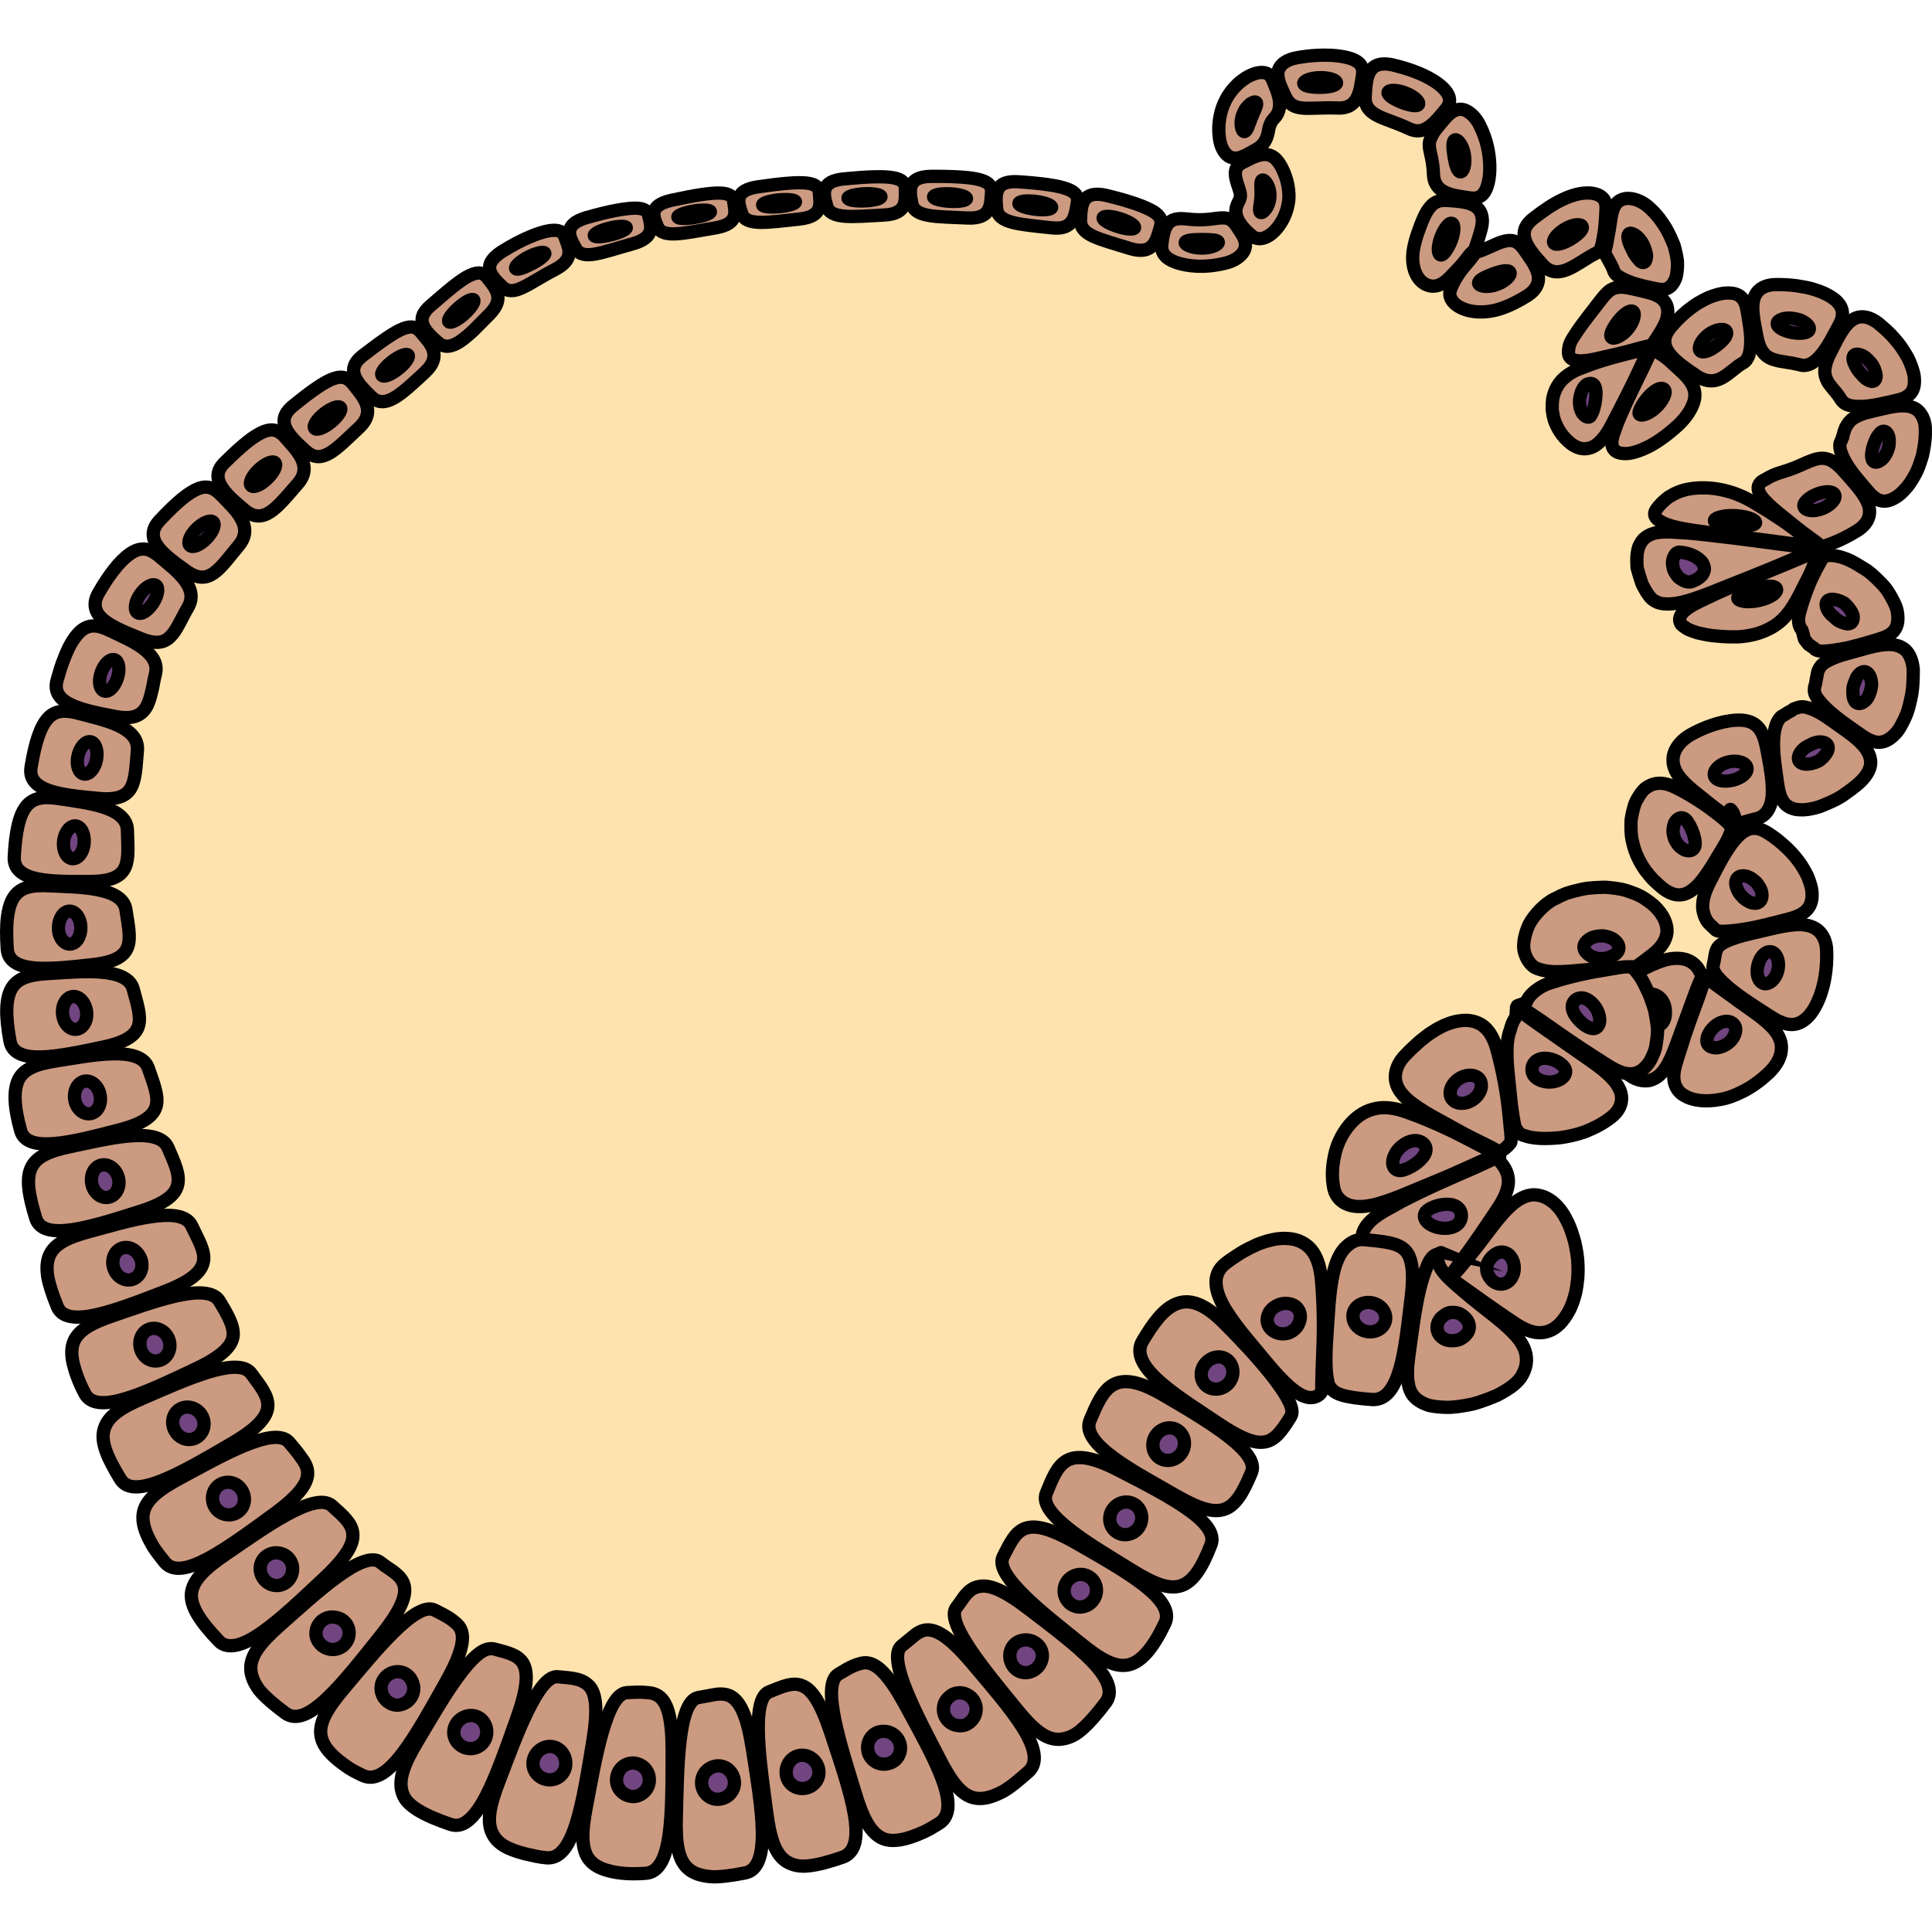 <?xml version="1.0" encoding="utf-8"?>
<!-- Created by: Science Figures, www.sciencefigures.org, Generator: Science Figures Editor -->
<!DOCTYPE svg PUBLIC "-//W3C//DTD SVG 1.1//EN" "http://www.w3.org/Graphics/SVG/1.1/DTD/svg11.dtd">
<svg version="1.1" id="Camada_1" xmlns="http://www.w3.org/2000/svg" xmlns:xlink="http://www.w3.org/1999/xlink" 
	 width="800px" height="800px" viewBox="0 0 145.556 138.245" enable-background="new 0 0 145.556 138.245"
	 xml:space="preserve">
<g>
	<g>
		<path fill="#FFE3AE" d="M49.16,13.022c5.496-1.134,11.282-1.68,16.882-1.896c4.676-0.178,9.57,0.271,14.168,0.93
			c2.984,0.428,5.344,1.531,8.256,2.32c2.172,0.592,4.828,0.348,6.241-1.709c1.658-2.415-0.733-3.57-0.995-5.935
			C93,0.301,106.696,2.111,109.255,6.052c1.255,1.933,0.883,4.607,0.354,6.603c-0.609,2.292-2.196,3.992,0.669,4.841
			c4.369,1.293,9.88-8.578,13.146-2.643c2.502,4.547-3.228,6.824-3.856,10.699c-0.551,3.402,2.258,2.975,4.353,1.459
			c3.025-2.188,3.989-5.844,8.104-6.343c4.816-0.585,10.076,2.42,10.048,7.713c-0.022,4.407-4.755,6-8.384,6.9
			c-1.99,0.494-7.576,0.022-7.041,3.289c0.584,3.567,6.305,2.153,8.627,2.378c7.457,0.719,6.616,10.516,0.388,12.725
			c-2.711,0.963-6.45-0.011-8.21,2.923c-2.174,3.628,1.75,4.246,3.877,6.124c6.094,5.387-2.006,16.227-6.191,10.824
			c-1.428-1.842-1.533-5.592-4.336-5.689c-4.504-0.161-0.805,4.283-0.788,6.117c0.031,3.357-3.652,3.251-6.063,3.363
			c-3.296,0.153-5.808,3.036-7.584,5.929c-3.8,6.184,8.759,2.724,6.618,10.071c-1.773,6.088-9.862,1.656-13.703,1.902
			c-4.057,0.262-7.478,4.382-9.548,7.578c-3.766,5.812-6.379,11.922-11.175,17.307c-9.877,11.086-27.985,13.474-41.189,7.889
			C17.172,119.47,8.871,95.46,5.824,75.489C4.37,65.958,5.101,56.69,8.013,47.516c2.254-7.103,6.607-10.507,11.659-15.424
			c4.92-4.789,10.701-8.379,15.713-12.964C39.583,15.284,43.529,14.184,49.16,13.022z"/>
	</g>
	<g>
		<g>
			<path fill="#CB9A80" stroke="#000000" stroke-miterlimit="10" d="M50.6,11.43c-1.732,0.395-1.424,1.185-1.042,2.03
				c0.386,0.849,1.935,0.462,4.331,0.055c1.832-0.3,1.476-1.277,1.392-1.962C55.187,10.742,54.26,10.642,50.6,11.43z"/>
			<path fill="#714580" stroke="#000000" stroke-miterlimit="10" d="M53.522,12.293c0.02,0.132-0.512,0.327-1.188,0.433
				c-0.675,0.114-1.241,0.1-1.265-0.029c-0.024-0.134,0.506-0.336,1.185-0.453C52.935,12.135,53.502,12.156,53.522,12.293z"/>
		</g>
		<g>
			<path fill="#CB9A80" stroke="#000000" stroke-miterlimit="10" d="M57.07,10.425c-1.75,0.271-1.499,1.121-1.176,2.036
				c0.326,0.919,1.907,0.648,4.33,0.388c1.853-0.189,1.549-1.236,1.504-1.958C61.678,10.033,60.763,9.889,57.07,10.425z"/>
			<path fill="#714580" stroke="#000000" stroke-miterlimit="10" d="M59.93,11.547c0.012,0.141-0.531,0.305-1.213,0.367
				c-0.681,0.067-1.246,0.009-1.261-0.128c-0.016-0.141,0.527-0.312,1.211-0.382C59.353,11.339,59.918,11.403,59.93,11.547z"/>
		</g>
		<g>
			<path fill="#CB9A80" stroke="#000000" stroke-miterlimit="10" d="M63.572,9.823c-1.757,0.177-1.555,1.079-1.282,2.059
				c0.137,0.491,0.606,0.69,1.345,0.752c0.734,0.061,1.757-0.023,2.957-0.088c1.83-0.08,1.611-1.185,1.616-1.949
				C68.241,9.692,67.267,9.463,63.572,9.823z"/>
			<path fill="#714580" stroke="#000000" stroke-miterlimit="10" d="M66.371,11.163c0.004,0.148-0.545,0.288-1.23,0.317
				c-0.684,0.03-1.246-0.062-1.254-0.208c-0.008-0.147,0.542-0.295,1.23-0.33C65.803,10.91,66.366,11.011,66.371,11.163z"/>
		</g>
		<g>
			<path fill="#CB9A80" stroke="#000000" stroke-miterlimit="10" d="M70.148,9.63c-1.789,0.032-1.648,1-1.451,2.044
				c0.201,1.055,1.781,0.983,4.199,1.095c1.845,0.094,1.727-1.087,1.803-1.883C74.796,9.95,73.915,9.617,70.148,9.63z"/>
			<path fill="#714580" stroke="#000000" stroke-miterlimit="10" d="M72.816,11.305c-0.011,0.157-0.573,0.243-1.255,0.206
				c-0.682-0.036-1.231-0.183-1.227-0.336c0.005-0.155,0.567-0.261,1.256-0.228C72.279,10.981,72.827,11.148,72.816,11.305z"/>
		</g>
		<g>
			<path fill="#CB9A80" stroke="#000000" stroke-miterlimit="10" d="M76.709,10.038c-1.772-0.107-1.725,0.908-1.622,2.019
				c0.104,1.113,1.699,1.185,4.119,1.45c0.939,0.105,1.327-0.156,1.582-0.532c0.244-0.38,0.29-0.897,0.37-1.305
				c0.1-0.49-0.071-0.836-0.775-1.094C79.722,10.332,78.575,10.163,76.709,10.038z"/>
			<path fill="#714580" stroke="#000000" stroke-miterlimit="10" d="M79.232,11.972c-0.022,0.165-0.59,0.218-1.27,0.133
				c-0.679-0.088-1.216-0.279-1.197-0.44c0.017-0.159,0.587-0.23,1.271-0.146C78.719,11.601,79.253,11.811,79.232,11.972z"/>
		</g>
		<g>
			<path fill="#CB9A80" stroke="#000000" stroke-miterlimit="10" d="M83.339,11.065c-0.902-0.209-1.396-0.016-1.642,0.352
				c-0.247,0.37-0.269,0.926-0.292,1.508c-0.024,1.158,1.38,1.404,3.744,2.147c1.836,0.552,2.004-0.769,2.262-1.591
				c0.157-0.5,0.045-0.857-0.54-1.212C86.281,11.921,85.229,11.524,83.339,11.065z"/>
			<path fill="#714580" stroke="#000000" stroke-miterlimit="10" d="M85.478,13.503c-0.055,0.164-0.627,0.117-1.275-0.095
				s-1.139-0.494-1.094-0.657c0.046-0.162,0.625-0.142,1.282,0.07C85.048,13.032,85.532,13.34,85.478,13.503z"/>
		</g>
		<g>
			<path fill="#CB9A80" stroke="#000000" stroke-miterlimit="10" d="M89.393,12.842c-0.33-0.04-0.612-0.038-0.876,0.027
				c-0.247,0.07-0.429,0.203-0.564,0.389c-0.271,0.37-0.357,0.941-0.425,1.546c-0.034,0.302,0.042,0.556,0.22,0.77
				c0.164,0.212,0.461,0.403,0.898,0.557c0.852,0.285,2.137,0.426,3.703,0.032c0.599-0.152,0.995-0.426,1.219-0.691
				c0.228-0.263,0.284-0.548,0.26-0.791c-0.058-0.495-0.434-0.932-0.668-1.315c-0.3-0.462-0.604-0.625-1.077-0.605
				C91.604,12.752,90.861,13.015,89.393,12.842z"/>
			<path fill="#714580" stroke="#000000" stroke-miterlimit="10" d="M91.787,14.587c0.043,0.169-0.513,0.454-1.245,0.446
				c-0.729,0-1.281-0.254-1.249-0.421c0.033-0.179,0.59-0.218,1.246-0.223C91.197,14.395,91.745,14.407,91.787,14.587z"/>
		</g>
		<g>
			<path fill="#CB9A80" stroke="#000000" stroke-miterlimit="10" d="M93.294,11.579c-0.232,0.454-0.245,0.811-0.054,1.253
				c0.188,0.434,0.584,0.875,1.076,1.277c0.466,0.406,1.194,0.254,1.88-0.547c0.322-0.399,0.697-0.971,0.859-1.863
				c0.176-0.901-0.095-1.965-0.458-2.669c-0.27-0.543-0.535-0.793-0.774-0.919c-0.251-0.136-0.486-0.143-0.74-0.112
				c-0.502,0.067-1.004,0.365-1.43,0.572c-0.258,0.124-0.436,0.275-0.522,0.493c-0.087,0.222-0.078,0.507,0.007,0.839
				c0.086,0.33,0.233,0.707,0.29,0.948c0.014,0.111,0.032,0.173,0.029,0.247C93.434,11.184,93.448,11.324,93.294,11.579z"/>
			<path fill="#714580" stroke="#000000" stroke-miterlimit="10" d="M95.097,9.916c0.089-0.038,0.221,0.062,0.354,0.278
				c0.131,0.213,0.246,0.567,0.223,0.973c-0.022,0.404-0.17,0.748-0.329,0.942c-0.147,0.207-0.295,0.288-0.378,0.242
				c-0.077-0.043-0.078-0.203-0.057-0.424c0.036-0.216,0.078-0.496,0.094-0.794C95.039,10.542,94.917,9.992,95.097,9.916z"/>
		</g>
		<g>
			<path fill="#CB9A80" stroke="#000000" stroke-miterlimit="10" d="M91.853,6.587c0.043,0.628,0.269,1.083,0.49,1.33
				c0.225,0.26,0.483,0.338,0.731,0.342c0.503-0.003,1.031-0.359,1.607-0.68c0.291-0.162,0.46-0.355,0.589-0.547
				c0.123-0.197,0.188-0.375,0.245-0.584c0.057-0.218,0.07-0.445,0.14-0.613c0.061-0.177,0.117-0.342,0.318-0.554
				c0.325-0.31,0.481-0.773,0.424-1.292c-0.043-0.514-0.301-1.071-0.479-1.529c-0.104-0.278-0.247-0.479-0.478-0.589
				c-0.115-0.049-0.253-0.071-0.42-0.066c-0.166,0.008-0.359,0.029-0.586,0.125c-0.226,0.088-0.484,0.201-0.769,0.415
				c-0.286,0.189-0.594,0.486-0.896,0.861c-0.296,0.39-0.577,0.888-0.747,1.478C91.857,5.268,91.774,5.943,91.853,6.587z"/>
			<path fill="#714580" stroke="#000000" stroke-miterlimit="10" d="M94.64,4.059c0.067,0.069,0.04,0.231-0.049,0.418
				c-0.035,0.101-0.075,0.216-0.135,0.332c-0.066,0.112-0.093,0.256-0.162,0.386c-0.067,0.132-0.09,0.274-0.149,0.394
				c-0.062,0.119-0.079,0.24-0.127,0.337c-0.092,0.197-0.175,0.332-0.267,0.332c-0.1,0-0.192-0.139-0.224-0.382
				c-0.013-0.121-0.044-0.269-0.011-0.427c0.031-0.158,0.045-0.342,0.127-0.512c0.083-0.169,0.146-0.341,0.258-0.462
				c0.106-0.125,0.204-0.233,0.301-0.309C94.414,4.029,94.572,3.989,94.64,4.059z"/>
		</g>
		<g>
			<path fill="#CB9A80" stroke="#000000" stroke-miterlimit="10" d="M97.722,0.691c-1.022,0.189-1.428,0.688-1.449,1.2
				c-0.026,0.518,0.278,1.104,0.563,1.731c0.296,0.623,0.71,0.817,1.328,0.869c0.613,0.047,1.474-0.048,2.566-0.009
				c0.829,0.041,1.253-0.278,1.507-0.767c0.252-0.48,0.311-1.117,0.4-1.622c0.111-0.611-0.055-1.019-0.778-1.304
				c-0.363-0.134-0.865-0.235-1.54-0.277C99.642,0.482,98.792,0.499,97.722,0.691z"/>
			<path fill="#714580" stroke="#000000" stroke-miterlimit="10" d="M100.694,2.593c-0.016,0.203-0.568,0.324-1.231,0.331
				c-0.663,0.006-1.214-0.089-1.24-0.289c-0.027-0.196,0.523-0.431,1.229-0.441C100.156,2.182,100.71,2.39,100.694,2.593z"/>
		</g>
		<g>
			<path fill="#CB9A80" stroke="#000000" stroke-miterlimit="10" d="M104.923,1.235c-0.955-0.213-1.467,0.052-1.729,0.514
				c-0.264,0.471-0.298,1.152-0.342,1.863c-0.041,0.72,0.302,1.115,0.894,1.429c0.583,0.318,1.464,0.544,2.359,0.979
				c0.343,0.161,0.612,0.208,0.862,0.173c0.248-0.034,0.495-0.156,0.716-0.313c0.455-0.318,0.859-0.845,1.204-1.251
				c0.427-0.478,0.478-0.978-0.127-1.614C108.159,2.399,106.928,1.71,104.923,1.235z"/>
			<path fill="#714580" stroke="#000000" stroke-miterlimit="10" d="M106.873,4.209c-0.1,0.185-0.65,0.089-1.268-0.153
				c-0.615-0.244-1.088-0.558-1.03-0.757c0.057-0.2,0.651-0.205,1.309,0.05C106.542,3.604,106.974,4.022,106.873,4.209z"/>
		</g>
		<g>
			<path fill="#CB9A80" stroke="#000000" stroke-miterlimit="10" d="M111.476,5.774c-0.278-0.557-0.639-0.893-0.986-1.075
				c-0.337-0.184-0.635-0.132-0.892-0.03c-0.515,0.23-0.917,0.826-1.395,1.393c-0.245,0.286-0.342,0.544-0.438,0.762
				c-0.088,0.203-0.099,0.4-0.072,0.628c0.048,0.432,0.271,1.017,0.302,1.988c0.015,0.729,0.362,1.148,0.897,1.396
				c0.526,0.25,1.211,0.315,1.758,0.406c0.655,0.112,1.104-0.047,1.386-0.825c0.131-0.392,0.229-0.936,0.202-1.698
				C112.197,7.964,112.071,6.959,111.476,5.774z"/>
			<path fill="#714580" stroke="#000000" stroke-miterlimit="10" d="M110.032,9.294c-0.225-0.003-0.385-0.537-0.486-1.162
				c-0.094-0.626-0.138-1.156,0.063-1.247c0.191-0.09,0.601,0.394,0.716,1.117C110.444,8.722,110.246,9.3,110.032,9.294z"/>
		</g>
		<g>
			<path fill="#CB9A80" stroke="#000000" stroke-miterlimit="10" d="M111.59,13.606c0.141-0.549,0.098-0.875-0.005-1.174
				c-0.106-0.285-0.307-0.485-0.559-0.621c-0.508-0.272-1.244-0.312-2.013-0.367c-0.387-0.026-0.682,0.043-0.926,0.192
				c-0.24,0.134-0.432,0.408-0.586,0.643c-0.148,0.246-0.297,0.575-0.479,1.045c-0.158,0.449-0.708,1.751-0.571,2.818
				c0.09,0.852,0.495,1.37,0.894,1.593c0.409,0.223,0.774,0.205,1.091,0.076c0.308-0.122,0.559-0.339,0.791-0.568
				c0.24-0.252,0.48-0.504,0.694-0.729c0.523-0.554,0.739-0.943,0.941-1.125c0.095-0.093,0.171-0.127,0.196-0.142
				c0.007-0.004,0.014-0.011,0.014-0.011l0.04-0.105c0.021-0.06,0.041-0.121,0.062-0.185
				C111.295,14.603,111.451,14.147,111.59,13.606z"/>
			<path fill="#714580" stroke="#000000" stroke-miterlimit="10" d="M108.582,15.556c-0.11,0.016-0.207-0.12-0.217-0.374
				c-0.019-0.243,0.063-0.642,0.197-0.984c0.133-0.344,0.28-0.598,0.427-0.784c0.144-0.182,0.282-0.279,0.39-0.245
				c0.219,0.063,0.199,0.68-0.043,1.303c-0.116,0.305-0.241,0.523-0.373,0.725C108.831,15.39,108.7,15.542,108.582,15.556z"/>
		</g>
		<g>
			<path fill="#CB9A80" stroke="#000000" stroke-miterlimit="10" d="M111.146,15.36c-0.039,0.009-0.064,0.139-0.178,0.28
				c-0.106,0.149-0.279,0.35-0.48,0.587c-0.2,0.235-0.428,0.511-0.637,0.829c-0.216,0.323-0.383,0.649-0.539,1.022
				c-0.152,0.359-0.104,0.7,0.174,1.025c0.275,0.317,0.795,0.604,1.511,0.706c0.661,0.092,1.389,0.015,2.065-0.209
				c0.677-0.221,1.321-0.557,1.938-0.936c0.475-0.292,0.718-0.602,0.83-0.907c0.113-0.307,0.094-0.613-0.001-0.913
				c-0.187-0.6-0.653-1.176-0.984-1.669c-0.4-0.598-0.824-0.818-1.458-0.669c-0.312,0.065-0.683,0.234-1.094,0.421
				c-0.196,0.085-0.394,0.171-0.628,0.272C111.473,15.264,111.251,15.337,111.146,15.36z"/>
			<path fill="#714580" stroke="#000000" stroke-miterlimit="10" d="M113.758,16.854c0.114,0.199-0.289,0.664-0.99,0.925
				c-0.708,0.265-1.37,0.132-1.373-0.11c-0.004-0.226,0.481-0.458,1.079-0.686C113.077,16.757,113.639,16.644,113.758,16.854z"/>
		</g>
		<g>
			<path fill="#CB9A80" stroke="#000000" stroke-miterlimit="10" d="M115.51,12.812c-0.714,0.564-0.786,1.11-0.581,1.687
				c0.211,0.575,0.726,1.171,1.281,1.785c0.554,0.616,1.167,0.647,1.846,0.375c0.668-0.259,1.449-0.872,2.162-1.225
				c0.257-0.118,0.359-0.28,0.422-0.488c0.068-0.219,0.114-0.49,0.168-0.799c0.12-0.623,0.161-1.385,0.187-1.999
				c0.025-0.37-0.028-0.669-0.259-0.901c-0.115-0.116-0.278-0.215-0.469-0.272c-0.192-0.06-0.452-0.104-0.711-0.091
				c-0.56,0.004-1.197,0.188-1.887,0.518C116.983,11.732,116.271,12.216,115.51,12.812z"/>
			<path fill="#714580" stroke="#000000" stroke-miterlimit="10" d="M119.2,13.41c0.091,0.225-0.301,0.609-0.864,0.951
				c-0.566,0.339-1.129,0.498-1.267,0.297c-0.135-0.197,0.21-0.684,0.813-1.051C118.487,13.236,119.108,13.18,119.2,13.41z"/>
		</g>
		<g>
			<path fill="#CB9A80" stroke="#000000" stroke-miterlimit="10" d="M124.317,12.043c-0.523-0.504-1.153-0.741-1.61-0.75
				c-0.463-0.014-0.788,0.185-0.977,0.438c-0.383,0.545-0.367,1.367-0.543,2.209c-0.08,0.427-0.121,0.728-0.178,0.956
				c-0.056,0.228-0.111,0.352-0.088,0.493c0.019,0.13,0.126,0.302,0.284,0.576c0.129,0.256,0.311,0.554,0.381,0.798
				c0.063,0.104,0.06,0.167,0.14,0.236c0.064,0.066,0.177,0.13,0.258,0.194c0.188,0.126,0.463,0.255,0.772,0.375
				c0.62,0.25,1.38,0.397,2.008,0.527c0.377,0.086,0.688,0.088,0.951-0.073c0.132-0.08,0.252-0.201,0.358-0.369
				c0.104-0.168,0.215-0.383,0.249-0.654c0.043-0.269,0.073-0.6,0.056-0.971c-0.049-0.352-0.128-0.764-0.257-1.208
				c-0.166-0.395-0.353-0.854-0.624-1.31C125.22,13.071,124.892,12.575,124.317,12.043z"/>
			<path fill="#714580" stroke="#000000" stroke-miterlimit="10" d="M123.832,16.119c-0.122,0.03-0.268-0.071-0.395-0.243
				c-0.143-0.169-0.323-0.399-0.444-0.685c-0.284-0.554-0.458-1.054-0.274-1.229c0.175-0.172,0.736,0.152,1.078,0.805
				c0.149,0.336,0.256,0.653,0.252,0.902C124.031,15.925,123.955,16.089,123.832,16.119z"/>
		</g>
		<g>
			<path fill="#CB9A80" stroke="#000000" stroke-miterlimit="10" d="M125.331,20.95c0.272-0.484,0.357-0.955,0.305-1.324
				c-0.042-0.354-0.24-0.64-0.511-0.836c-0.543-0.39-1.385-0.501-2.237-0.71c-0.427-0.099-0.746-0.119-1.032-0.079
				c-0.275,0.04-0.465,0.133-0.69,0.318c-0.099,0.087-0.197,0.196-0.322,0.333c-0.125,0.143-0.188,0.242-0.437,0.548
				c-0.295,0.41-1.16,1.44-1.746,2.363c-0.254,0.366-0.418,0.679-0.45,0.931c-0.056,0.254-0.058,0.456-0.014,0.61
				c0.104,0.304,0.423,0.409,0.779,0.429c0.365,0.017,0.808-0.06,1.261-0.154c0.532-0.122,1.063-0.243,1.536-0.351
				c1.186-0.273,1.951-0.531,2.317-0.597c0.186-0.04,0.275-0.043,0.312-0.048c0.009-0.001,0.019-0.006,0.019-0.006
				c0.059-0.082,0.12-0.166,0.188-0.258c0.035-0.052,0.072-0.105,0.11-0.162c0.064-0.099,0.13-0.202,0.198-0.309
				C125.05,21.433,125.189,21.228,125.331,20.95z"/>
			<path fill="#714580" stroke="#000000" stroke-miterlimit="10" d="M121.5,21.814c-0.142-0.028-0.185-0.172-0.106-0.404
				c0.064-0.22,0.289-0.576,0.5-0.853c0.236-0.297,0.467-0.519,0.651-0.643c0.194-0.13,0.37-0.178,0.479-0.108
				c0.221,0.118,0.061,0.765-0.335,1.26c-0.204,0.271-0.399,0.421-0.618,0.563C121.857,21.759,121.643,21.842,121.5,21.814z"/>
		</g>
		<g>
			<path fill="#CB9A80" stroke="#000000" stroke-miterlimit="10" d="M124.255,22.535c-0.087,0.035-0.786,0.258-1.767,0.491
				c-0.496,0.126-1.077,0.278-1.726,0.479c-0.161,0.051-0.325,0.104-0.492,0.157c-0.134,0.046-0.271,0.094-0.408,0.142
				c-0.277,0.104-0.561,0.211-0.847,0.319c-0.572,0.226-1.023,0.517-1.379,0.899c-0.337,0.378-0.547,0.833-0.654,1.353
				c-0.033,0.256-0.045,0.529-0.043,0.815c0.036,0.275,0.084,0.569,0.179,0.857c0.209,0.558,0.545,1.175,1.22,1.71
				c0.51,0.401,1.017,0.463,1.411,0.346c0.399-0.096,0.73-0.397,1.003-0.708c0.274-0.322,0.496-0.71,0.696-1.083
				c0.361-0.703,0.721-1.404,1.041-2.03c0.863-1.686,1.268-2.674,1.561-3.227c0.14-0.274,0.242-0.434,0.282-0.494
				C124.374,22.496,124.336,22.526,124.255,22.535z"/>
			<path fill="#714580" stroke="#000000" stroke-miterlimit="10" d="M119.813,27.708c-0.08,0.097-0.273,0.088-0.438-0.059
				c-0.073-0.077-0.182-0.172-0.228-0.308c-0.055-0.132-0.123-0.285-0.13-0.463c-0.057-0.351,0.026-0.713,0.12-1
				c0.114-0.287,0.28-0.498,0.416-0.579c0.052-0.029,0.155-0.061,0.252-0.069c0.092-0.003,0.156,0.02,0.224,0.069
				c0.141,0.101,0.192,0.288,0.211,0.58c-0.007,0.147,0.003,0.304-0.021,0.473c-0.033,0.171-0.033,0.337-0.08,0.513
				c-0.049,0.179-0.078,0.339-0.146,0.5c-0.033,0.08-0.071,0.158-0.115,0.232C119.838,27.666,119.841,27.676,119.813,27.708z"/>
		</g>
		<g>
			<path fill="#CB9A80" stroke="#000000" stroke-miterlimit="10" d="M124.425,22.646c-0.027,0.098-0.418,1.012-1.113,2.398
				c-0.338,0.691-0.725,1.493-1.104,2.35c-0.09,0.208-0.181,0.418-0.274,0.633l-0.131,0.34c-0.081,0.231-0.164,0.469-0.248,0.708
				c-0.323,0.948,0.015,1.452,0.915,1.443c0.446,0,1.033-0.18,1.716-0.518c0.679-0.339,1.465-0.908,2.285-1.658
				c0.627-0.606,0.993-1.222,1.143-1.725c0.152-0.502,0.064-0.904-0.101-1.25c-0.349-0.684-1.057-1.196-1.562-1.688
				c-0.61-0.592-1.112-0.778-1.294-0.979C124.447,22.526,124.528,22.415,124.425,22.646z"/>
			<path fill="#714580" stroke="#000000" stroke-miterlimit="10" d="M125.434,25.781c0.099,0.286-0.295,0.994-0.921,1.471
				c-0.627,0.45-1.099,0.465-1.022,0.138c0.03-0.146,0.201-0.509,0.386-0.752c0.191-0.266,0.4-0.521,0.627-0.703
				C124.931,25.564,125.328,25.484,125.434,25.781z"/>
		</g>
		<g>
			<path fill="#CB9A80" stroke="#000000" stroke-miterlimit="10" d="M125.897,20.974c-0.678,0.807-0.55,1.425-0.13,2
				c0.428,0.575,1.192,1.103,1.997,1.651c0.804,0.552,1.439,0.481,1.989,0.181c0.278-0.157,0.53-0.356,0.779-0.555
				c0.251-0.207,0.493-0.401,0.784-0.563c0.425-0.24,0.564-0.815,0.586-1.563c0.019-0.746-0.154-1.628-0.271-2.343
				c-0.129-0.84-0.47-1.391-1.481-1.361c-0.252,0-0.541,0.041-0.866,0.146c-0.332,0.089-0.689,0.238-1.071,0.452
				c-0.389,0.202-0.781,0.485-1.176,0.813C126.642,20.163,126.258,20.55,125.897,20.974z"/>
			<path fill="#714580" stroke="#000000" stroke-miterlimit="10" d="M130.065,21.325c0.119,0.271-0.235,0.687-0.733,1.055
				c-0.496,0.378-1.028,0.598-1.235,0.396c-0.201-0.193,0.033-0.775,0.614-1.225C129.303,21.108,129.955,21.067,130.065,21.325z"/>
		</g>
		<g>
			<path fill="#CB9A80" stroke="#000000" stroke-miterlimit="10" d="M133.79,17.784c-1.125,0.022-1.603,0.6-1.707,1.319
				c-0.108,0.731,0.108,1.67,0.293,2.658c0.197,0.995,0.574,1.398,1.103,1.624c0.266,0.092,0.576,0.177,0.933,0.22
				c0.176,0.038,0.366,0.061,0.566,0.09c0.193,0.042,0.403,0.086,0.62,0.133c0.313,0.109,0.61,0.025,0.87-0.104
				c0.264-0.14,0.521-0.385,0.766-0.685c0.491-0.597,0.902-1.427,1.259-2.082c0.219-0.394,0.338-0.737,0.315-1.063
				c-0.023-0.321-0.184-0.646-0.53-0.943c-0.349-0.285-0.872-0.586-1.615-0.8c-0.367-0.129-0.796-0.192-1.272-0.273
				C134.912,17.812,134.377,17.779,133.79,17.784z"/>
			<path fill="#714580" stroke="#000000" stroke-miterlimit="10" d="M136.308,21.175c-0.101,0.297-0.661,0.326-1.293,0.225
				c-0.625-0.134-1.137-0.38-1.121-0.688c0.01-0.277,0.611-0.506,1.319-0.361C135.929,20.465,136.402,20.911,136.308,21.175z"/>
		</g>
		<g>
			<path fill="#CB9A80" stroke="#000000" stroke-miterlimit="10" d="M141.503,20.692c-0.959-0.716-1.697-0.552-2.238-0.015
				c-0.546,0.534-0.952,1.439-1.423,2.36c-0.453,0.921-0.435,1.5-0.196,1.957c0.094,0.249,0.302,0.437,0.473,0.681
				c0.199,0.226,0.41,0.479,0.594,0.786c0.154,0.227,0.359,0.357,0.645,0.432c0.288,0.072,0.665,0.083,1.047,0.064
				c0.78-0.038,1.707-0.276,2.456-0.447c0.907-0.193,1.422-0.581,1.371-1.584c0-0.253-0.065-0.53-0.174-0.844
				c-0.108-0.313-0.236-0.674-0.468-1.033c-0.217-0.369-0.477-0.773-0.835-1.161C142.42,21.474,141.985,21.1,141.503,20.692z"/>
			<path fill="#714580" stroke="#000000" stroke-miterlimit="10" d="M141.173,25.049c-0.138,0.072-0.306,0.008-0.512-0.113
				c-0.209-0.12-0.379-0.344-0.587-0.58c-0.202-0.239-0.318-0.512-0.411-0.72c-0.08-0.216-0.084-0.41,0.019-0.521
				s0.297-0.114,0.535-0.021c0.249,0.082,0.493,0.31,0.729,0.588c0.24,0.276,0.339,0.613,0.388,0.854
				C141.381,24.783,141.306,24.98,141.173,25.049z"/>
		</g>
		<g>
			<path fill="#CB9A80" stroke="#000000" stroke-miterlimit="10" d="M145.054,28.742c0.009-0.667-0.211-1.062-0.45-1.358
				c-0.244-0.285-0.608-0.419-1-0.456c-0.79-0.07-1.766,0.225-2.799,0.463c-0.518,0.124-0.868,0.278-1.151,0.457
				c-0.281,0.171-0.423,0.392-0.537,0.583c-0.063,0.089-0.105,0.181-0.127,0.281c-0.037,0.092-0.079,0.175-0.089,0.278
				c-0.021,0.098-0.069,0.183-0.079,0.297c-0.059,0.097-0.068,0.215-0.144,0.333c-0.09,0.183-0.087,0.418-0.005,0.707
				c0.098,0.293,0.23,0.617,0.447,0.966c0.414,0.698,1.071,1.43,1.584,2.033c0.602,0.716,1.196,1.052,2.093,0.502
				c0.228-0.124,0.459-0.328,0.703-0.597c0.253-0.255,0.493-0.603,0.728-1.029c0.255-0.409,0.427-0.944,0.603-1.52
				C144.967,30.093,145.071,29.437,145.054,28.742z"/>
			<path fill="#714580" stroke="#000000" stroke-miterlimit="10" d="M141.185,31.125c-0.132-0.085-0.188-0.279-0.181-0.504
				c0.022-0.221,0.059-0.496,0.161-0.774c0.104-0.278,0.193-0.536,0.35-0.717c0.123-0.188,0.268-0.31,0.425-0.296
				c0.153,0.012,0.289,0.164,0.364,0.416c0.042,0.244,0.064,0.601-0.063,0.955c-0.126,0.356-0.31,0.648-0.529,0.801
				C141.505,31.165,141.318,31.21,141.185,31.125z"/>
		</g>
		<g>
			<path fill="#CB9A80" stroke="#000000" stroke-miterlimit="10" d="M139.928,36.318c0.952-0.598,1.091-1.392,0.769-2.125
				c-0.318-0.74-1.048-1.5-1.766-2.331c-0.729-0.819-1.262-1.052-1.827-0.983c-0.298,0.031-0.601,0.148-0.972,0.304
				c-0.18,0.079-0.378,0.165-0.597,0.261c-0.103,0.05-0.223,0.093-0.337,0.143c-0.249,0.096-0.533,0.198-0.819,0.286
				c-0.45,0.128-0.813,0.271-1.09,0.423c-0.258,0.168-0.537,0.256-0.659,0.414c-0.281,0.291-0.193,0.642,0.073,1.025
				c0.271,0.381,0.729,0.787,1.208,1.186c0.438,0.356,0.876,0.711,1.267,1.028c0.919,0.744,1.574,1.158,1.844,1.396
				c0.07,0.059,0.12,0.106,0.154,0.141l0.041,0.042c0.004,0.004,0.017,0.014,0.023,0.016c0.022-0.002,0.143-0.04,0.213-0.061
				C138.118,37.264,138.931,36.936,139.928,36.318z"/>
			<path fill="#714580" stroke="#000000" stroke-miterlimit="10" d="M135.921,34.541c-0.072-0.146,0.034-0.337,0.216-0.511
				c0.176-0.166,0.429-0.339,0.738-0.456c0.606-0.242,1.193-0.248,1.341,0.03c0.153,0.287-0.244,0.784-0.904,1.052
				C136.64,34.927,136.052,34.836,135.921,34.541z"/>
		</g>
		<g>
			<path fill="#CB9A80" stroke="#000000" stroke-miterlimit="10" d="M137.039,37.554c-0.078-0.038-0.667-0.422-1.432-1.027
				c-0.393-0.301-0.856-0.649-1.399-1.017c-0.308-0.201-0.627-0.409-0.954-0.622c-0.375-0.228-0.759-0.46-1.146-0.696
				c-0.799-0.471-1.577-0.78-2.438-0.955c-0.803-0.165-1.649-0.179-2.322-0.068c-0.707,0.108-1.187,0.352-1.63,0.621
				c-0.374,0.284-0.704,0.597-0.945,0.957c-0.191,0.28-0.132,0.518,0.119,0.737c0.241,0.21,0.622,0.365,1.087,0.501
				c0.464,0.13,1.009,0.225,1.572,0.31c1.153,0.162,2.303,0.322,3.329,0.465c2.823,0.37,4.493,0.589,5.427,0.711
				C137.195,37.604,137.153,37.646,137.039,37.554z"/>
			<path fill="#714580" stroke="#000000" stroke-miterlimit="10" d="M129.478,35.768c-0.488-0.115-0.403-0.357,0.236-0.505
				c0.647-0.149,1.675-0.069,2.216,0.168c0.276,0.116,0.354,0.218,0.336,0.309c-0.024,0.089-0.167,0.153-0.456,0.188
				c-0.29,0.031-0.686,0.029-1.124-0.001c-0.193-0.02-0.418-0.042-0.666-0.067C129.792,35.829,129.579,35.792,129.478,35.768z"/>
		</g>
		<g>
			<path fill="#CB9A80" stroke="#000000" stroke-miterlimit="10" d="M136.773,37.659c-0.2-0.015-1.819-0.196-4.126-0.514
				c-1.162-0.154-2.521-0.329-4.027-0.496c-0.364-0.039-0.735-0.078-1.111-0.118c-0.163-0.013-0.329-0.026-0.497-0.039
				c-0.336-0.021-0.68-0.041-1.027-0.062c-0.503-0.026-0.936-0.003-1.303,0.071c-0.354,0.09-0.632,0.243-0.854,0.454
				c-0.21,0.237-0.383,0.523-0.445,0.902c-0.091,0.365-0.065,0.803-0.045,1.262c0.09,0.346,0.199,0.705,0.321,1.066
				c0.05,0.192,0.157,0.347,0.247,0.521c0.09,0.18,0.194,0.338,0.307,0.486c0.15,0.226,0.332,0.369,0.536,0.47
				c0.2,0.111,0.428,0.169,0.681,0.18c0.499,0.032,1.063-0.052,1.654-0.222c0.591-0.167,1.201-0.392,1.789-0.622
				c1.007-0.401,2.011-0.801,2.906-1.158c2.138-0.85,3.412-1.417,4.22-1.743c0.793-0.337,1.129-0.398,0.948-0.408
				C136.934,37.683,136.849,37.677,136.773,37.659z"/>
			<path fill="#714580" stroke="#000000" stroke-miterlimit="10" d="M127.418,40.174c-0.185,0.053-0.451,0.002-0.705-0.159
				c-0.123-0.082-0.279-0.162-0.365-0.306c-0.096-0.136-0.194-0.285-0.261-0.454c-0.039-0.146-0.065-0.287-0.079-0.417
				c-0.035-0.254,0.07-0.489,0.151-0.647c0.084-0.161,0.224-0.252,0.362-0.255c0.033,0,0.065,0.004,0.096,0.013
				c0.091,0.013,0.179,0.025,0.265,0.037c0.188,0.033,0.367,0.083,0.527,0.145c0.331,0.122,0.547,0.294,0.746,0.482
				c0.095,0.097,0.161,0.203,0.193,0.319c0.059,0.133,0.082,0.26,0.049,0.392c-0.042,0.138-0.074,0.237-0.173,0.354
				c-0.093,0.111-0.226,0.219-0.396,0.316c-0.083,0.047-0.171,0.085-0.271,0.125C127.469,40.154,127.476,40.159,127.418,40.174z"/>
		</g>
		<g>
			<path fill="#CB9A80" stroke="#000000" stroke-miterlimit="10" d="M136.98,37.816c-0.121,0.063-1.354,0.604-3.306,1.396
				c-0.949,0.397-2.054,0.86-3.251,1.362c-0.282,0.123-0.57,0.249-0.862,0.377c-0.164,0.076-0.331,0.153-0.499,0.23
				c-0.335,0.16-0.677,0.322-1.022,0.488c-1.37,0.656-1.706,1.189-1.383,1.707c0.11,0.118,0.265,0.231,0.454,0.343
				c0.2,0.108,0.48,0.202,0.769,0.299c0.334,0.082,0.707,0.16,1.147,0.218c0.481,0.042,0.954,0.096,1.577,0.09
				c0.439,0.012,0.906-0.043,1.324-0.13c0.408-0.081,0.803-0.216,1.146-0.372c0.7-0.321,1.128-0.681,1.503-1.115
				c0.368-0.432,0.654-0.919,0.918-1.41c0.238-0.468,0.477-0.935,0.688-1.352c0.256-0.497,0.419-0.9,0.529-1.22
				c0.094-0.326,0.192-0.546,0.273-0.702C137.13,37.721,137.287,37.688,136.98,37.816z"/>
			<path fill="#714580" stroke="#000000" stroke-miterlimit="10" d="M133.688,41.056c-0.347,0.352-1.32,0.651-2.061,0.617
				c-0.735-0.034-0.908-0.3-0.452-0.552c0.214-0.121,0.676-0.306,1.04-0.406c0.386-0.117,0.751-0.188,1.042-0.204
				c0.291-0.013,0.468,0.04,0.549,0.136C133.88,40.748,133.875,40.877,133.688,41.056z"/>
		</g>
		<g>
			<path fill="#CB9A80" stroke="#000000" stroke-miterlimit="10" d="M138.88,38.373c-0.629-0.215-1.22-0.246-1.521-0.063
				c-0.151,0.242-0.345,0.58-0.555,0.987c-0.211,0.407-0.435,0.886-0.639,1.411c-0.2,0.517-0.407,1.13-0.568,1.727
				c-0.167,0.603-0.117,1.055,0.166,1.391c0.133,0.354,0.118,0.615,0.251,0.772c0.145,0.134,0.177,0.309,0.349,0.362
				c0.079,0.034,0.104,0.113,0.189,0.147c0.092,0.028,0.148,0.101,0.214,0.177c0.131,0.084,0.332,0.127,0.651,0.119
				c0.319-0.011,0.748-0.067,1.206-0.146c0.902-0.142,1.984-0.479,2.854-0.739c0.522-0.15,0.941-0.337,1.201-0.633
				c0.252-0.295,0.358-0.706,0.291-1.277c-0.021-0.288-0.122-0.604-0.306-0.952c-0.182-0.344-0.385-0.753-0.718-1.138
				c-0.348-0.371-0.751-0.801-1.257-1.177C140.164,39.021,139.563,38.598,138.88,38.373z"/>
			<path fill="#714580" stroke="#000000" stroke-miterlimit="10" d="M139.449,43.273c-0.148,0.106-0.348,0.088-0.557,0.005
				c-0.235-0.063-0.475-0.193-0.678-0.4c-0.092-0.117-0.223-0.178-0.306-0.282c-0.09-0.096-0.163-0.199-0.218-0.305
				c-0.108-0.208-0.146-0.43-0.069-0.584c0.082-0.166,0.271-0.233,0.534-0.207c0.132,0.014,0.279,0.051,0.436,0.111
				c0.148,0.069,0.333,0.124,0.46,0.269c0.275,0.264,0.471,0.56,0.55,0.804C139.656,42.951,139.594,43.169,139.449,43.273z"/>
		</g>
		<g>
			<path fill="#CB9A80" stroke="#000000" stroke-miterlimit="10" d="M144.144,46.773c-0.062-0.669-0.271-1.145-0.57-1.44
				c-0.33-0.301-0.753-0.425-1.215-0.434c-0.929-0.014-2.065,0.391-3.277,0.711c-0.606,0.167-1.031,0.339-1.334,0.498
				c-0.328,0.173-0.534,0.337-0.636,0.513c-0.127,0.182-0.195,0.395-0.222,0.646c-0.068,0.253-0.073,0.555-0.187,0.878
				c-0.038,0.262-0.003,0.487,0.2,0.781c0.188,0.285,0.495,0.61,0.843,0.929c0.688,0.643,1.654,1.291,2.418,1.826
				c0.919,0.662,1.642,0.837,2.421,0.143c0.192-0.173,0.407-0.388,0.568-0.685c0.172-0.292,0.344-0.641,0.512-1.048
				c0.15-0.414,0.256-0.906,0.367-1.449C144.128,48.093,144.139,47.457,144.144,46.773z"/>
			<path fill="#714580" stroke="#000000" stroke-miterlimit="10" d="M139.933,49.322c-0.172-0.069-0.278-0.256-0.315-0.488
				c-0.019-0.228-0.061-0.529,0.024-0.824c0.031-0.15,0.107-0.286,0.144-0.415c0.046-0.128,0.105-0.243,0.176-0.339
				c0.14-0.193,0.319-0.319,0.503-0.311c0.184,0.008,0.337,0.155,0.435,0.403c0.049,0.123,0.084,0.271,0.103,0.435
				c0.026,0.165-0.018,0.335-0.054,0.516c-0.097,0.355-0.215,0.671-0.433,0.845C140.313,49.324,140.105,49.391,139.933,49.322z"/>
		</g>
		<g>
			<path fill="#CB9A80" stroke="#000000" stroke-miterlimit="10" d="M140.25,55.158c0.455-0.472,0.682-0.924,0.69-1.352
				c-0.005-0.441-0.188-0.836-0.488-1.206c-0.602-0.734-1.652-1.388-2.701-2.137c-0.527-0.371-0.952-0.592-1.285-0.711
				c-0.345-0.129-0.627-0.187-0.842-0.146c-0.2,0.066-0.438,0.085-0.619,0.248c-0.089,0.087-0.224,0.107-0.334,0.189
				c-0.116,0.067-0.239,0.178-0.359,0.22c-0.188,0.093-0.366,0.335-0.495,0.675c-0.12,0.343-0.185,0.786-0.201,1.275
				c-0.029,0.981,0.172,2.157,0.298,3.108c0.153,1.145,0.446,1.821,1.396,2.006c0.255,0.032,0.532,0.048,0.885,0
				c0.361-0.055,0.775-0.145,1.187-0.326c0.419-0.179,0.9-0.368,1.381-0.675C139.224,55.992,139.766,55.648,140.25,55.158z"/>
			<path fill="#714580" stroke="#000000" stroke-miterlimit="10" d="M135.509,53.594c-0.103-0.343,0.242-0.857,0.792-1.094
				c0.14-0.061,0.26-0.143,0.392-0.183c0.13-0.044,0.259-0.07,0.381-0.077c0.243-0.012,0.461,0.048,0.578,0.195
				c0.118,0.148,0.108,0.36-0.017,0.594c-0.062,0.116-0.152,0.238-0.267,0.356c-0.116,0.113-0.244,0.246-0.412,0.323
				C136.272,54.021,135.627,53.982,135.509,53.594z"/>
		</g>
		<g>
			<path fill="#CB9A80" stroke="#000000" stroke-miterlimit="10" d="M132.33,58.022c0.731-0.171,1.152-0.861,1.195-1.828
				c0.056-0.966-0.184-2.212-0.432-3.517c-0.259-1.3-0.707-1.874-1.573-2.037c-0.425-0.082-0.986-0.046-1.667,0.094
				c-0.705,0.165-1.56,0.439-2.536,0.995c-0.758,0.448-1.143,1.047-1.249,1.574c-0.088,0.548,0.076,1.023,0.361,1.441
				c0.585,0.828,1.618,1.518,2.371,2.151c0.462,0.375,0.858,0.65,1.169,0.866c0.313,0.217,0.523,0.359,0.675,0.488
				c0.061,0.052,0.127,0.102,0.18,0.129c0.035,0.019,0.126,0.037,0.2,0.009c0.056-0.008,0.11-0.024,0.169-0.05
				c0.084-0.019,0.17-0.046,0.261-0.081C131.673,58.195,131.946,58.113,132.33,58.022z"/>
			<path fill="#714580" stroke="#000000" stroke-miterlimit="10" d="M129.19,54.857c-0.19-0.346,0.27-0.933,1.024-1.104
				c0.744-0.179,1.358,0.078,1.406,0.458c0.049,0.388-0.454,0.759-1.064,0.913C129.946,55.265,129.377,55.203,129.19,54.857z"/>
		</g>
		<g>
			<path fill="#CB9A80" stroke="#000000" stroke-miterlimit="10" d="M130.645,58.806c-0.005-0.005-0.073-0.02-0.153-0.081
				c-0.049-0.087-0.132-0.189-0.242-0.304c-0.222-0.239-0.543-0.506-0.929-0.798c-0.771-0.607-1.849-1.34-3.083-1.947
				c-0.62-0.309-1.153-0.391-1.624-0.266c-0.237,0.063-0.463,0.18-0.677,0.344c-0.214,0.181-0.414,0.479-0.594,0.799
				c-0.187,0.283-0.324,0.829-0.419,1.34c-0.058,0.241-0.05,0.609-0.044,0.933c0.01,0.336,0.037,0.678,0.141,1.049
				c0.167,0.748,0.518,1.45,0.939,2.044c0.201,0.259,0.437,0.552,0.658,0.771c0.21,0.197,0.442,0.411,0.663,0.589
				c0.651,0.494,1.153,0.553,1.59,0.442c0.423-0.129,0.806-0.426,1.154-0.815c0.689-0.786,1.294-1.898,1.825-2.767
				c0.322-0.523,0.522-0.974,0.618-1.366c0.117-0.383,0.052-0.737,0-1.006c-0.017-0.068-0.04-0.134-0.069-0.196
				c-0.015-0.057-0.019-0.104-0.037-0.148c-0.026-0.048-0.035-0.084-0.01-0.09c0.021-0.006-0.013-0.035,0.061,0.019
				c0.055,0.047,0.058,0.079,0.152,0.213c0.034,0.06,0.061,0.125,0.077,0.196c0.033,0.076,0.068,0.166,0.084,0.258
				c0.015,0.2,0.058,0.347,0.013,0.527C130.729,58.667,130.686,58.769,130.645,58.806z"/>
			<path fill="#714580" stroke="#000000" stroke-miterlimit="10" d="M127.58,60.302c-0.135,0.146-0.373,0.186-0.652,0.076
				c-0.136-0.064-0.283-0.166-0.429-0.298c-0.128-0.155-0.261-0.346-0.351-0.568c-0.063-0.235-0.128-0.469-0.102-0.676
				c0.024-0.208,0.071-0.391,0.136-0.532c0.173-0.268,0.379-0.384,0.573-0.343c0.195,0.041,0.353,0.211,0.45,0.409
				c0.071,0.096,0.132,0.198,0.171,0.305c0.036,0.108,0.114,0.203,0.135,0.322c0.048,0.112,0.093,0.222,0.111,0.344
				c0.045,0.113,0.07,0.233,0.08,0.354C127.738,59.926,127.719,60.151,127.58,60.302z"/>
		</g>
		<g>
			<path fill="#CB9A80" stroke="#000000" stroke-miterlimit="10" d="M133.095,59.052c-0.543-0.336-0.959-0.351-1.353-0.236
				c-0.375,0.136-0.722,0.422-1.054,0.813c-0.661,0.785-1.271,1.983-1.909,3.24c-0.318,0.628-0.47,1.137-0.491,1.56
				c-0.048,0.414,0.066,0.75,0.147,0.986c0.133,0.257,0.161,0.354,0.332,0.52c0.154,0.143,0.301,0.28,0.462,0.441
				c0.104,0.127,0.357,0.143,0.713,0.135c0.372-0.019,0.83-0.063,1.36-0.146c1.057-0.154,2.317-0.49,3.333-0.754
				c1.215-0.294,1.942-0.778,1.886-1.956c-0.003-0.296-0.094-0.614-0.218-0.981c-0.119-0.373-0.341-0.747-0.603-1.17
				c-0.277-0.402-0.624-0.843-1.058-1.251c-0.22-0.202-0.446-0.415-0.707-0.622C133.676,59.444,133.362,59.2,133.095,59.052z"/>
			<path fill="#714580" stroke="#000000" stroke-miterlimit="10" d="M132.5,64.322c-0.179,0.107-0.413,0.094-0.634,0.003
				c-0.209-0.101-0.468-0.239-0.646-0.476c-0.214-0.208-0.339-0.47-0.409-0.701c-0.068-0.23-0.059-0.463,0.066-0.627
				c0.124-0.165,0.347-0.225,0.62-0.177c0.272,0.047,0.566,0.232,0.834,0.495c0.234,0.294,0.407,0.595,0.413,0.881
				C132.764,63.999,132.678,64.215,132.5,64.322z"/>
		</g>
		<g>
			<path fill="#CB9A80" stroke="#000000" stroke-miterlimit="10" d="M137.618,67.958c-0.015-0.68-0.278-1.187-0.617-1.495
				c-0.363-0.314-0.834-0.445-1.364-0.459c-1.063-0.021-2.397,0.384-3.816,0.699c-0.709,0.163-1.217,0.333-1.582,0.483
				c-0.389,0.162-0.593,0.294-0.756,0.461c-0.145,0.16-0.205,0.346-0.257,0.583c-0.036,0.235-0.081,0.525-0.155,0.849
				c-0.121,0.479,0.47,1.088,1.325,1.797c0.858,0.699,2.001,1.414,2.914,2.001c1.083,0.715,1.93,0.92,2.735,0.229
				c0.405-0.341,0.778-0.913,1.089-1.751c0.145-0.424,0.29-0.905,0.371-1.475C137.597,69.319,137.648,68.678,137.618,67.958z"/>
			<path fill="#714580" stroke="#000000" stroke-miterlimit="10" d="M132.834,70.424c-0.403-0.167-0.54-0.756-0.398-1.341
				c0.134-0.585,0.504-1.052,0.935-1.037c0.419,0.013,0.738,0.644,0.578,1.379C133.78,70.158,133.229,70.588,132.834,70.424z"/>
		</g>
		<g>
			<path fill="#CB9A80" stroke="#000000" stroke-miterlimit="10" d="M133.276,77.159c0.606-0.593,0.904-1.193,0.932-1.748
				c0.046-0.539-0.164-1.022-0.516-1.458c-0.708-0.865-1.955-1.594-3.145-2.494c-1.214-0.868-1.78-1.267-1.966-1.488
				c-0.193-0.218-0.089-0.119-0.168,0.051c-0.022,0.06-0.073,0.342-0.21,0.766c-0.132,0.417-0.338,0.973-0.571,1.605
				c-0.234,0.633-0.482,1.319-0.715,2.022c-0.196,0.621-0.392,1.239-0.566,1.791c-0.207,0.641-0.31,1.189-0.21,1.652
				c0.05,0.232,0.147,0.449,0.303,0.65c0.154,0.207,0.375,0.346,0.656,0.487c0.563,0.262,1.398,0.387,2.478,0.185
				c0.54-0.082,1.135-0.303,1.764-0.625C131.972,78.233,132.63,77.771,133.276,77.159z"/>
			<path fill="#714580" stroke="#000000" stroke-miterlimit="10" d="M128.595,74.754c-0.008-0.255,0.111-0.509,0.271-0.74
				c0.166-0.219,0.368-0.42,0.604-0.551c0.457-0.253,0.963-0.244,1.211,0.138c0.245,0.374-0.04,1.129-0.747,1.503
				c-0.345,0.18-0.689,0.227-0.938,0.143C128.749,75.171,128.603,75.019,128.595,74.754z"/>
		</g>
		<g>
			<path fill="#CB9A80" stroke="#000000" stroke-miterlimit="10" d="M122.554,77.186c0.597,0.541,1.221,0.642,1.692,0.568
				c0.502-0.117,0.884-0.438,1.197-0.896c0.314-0.46,0.569-1.064,0.813-1.72c0.274-0.747,0.568-1.551,0.87-2.373
				c0.424-1.124,0.663-1.854,0.859-2.299c0.185-0.441,0.309-0.603,0.317-0.635c0.019-0.03,0.008-0.028-0.021-0.024
				c-0.015,0-0.031,0.009-0.058-0.006l-0.039-0.017l-0.138-0.276c-0.214-0.437-0.612-0.757-1.091-0.888
				c-0.47-0.124-1.048-0.097-1.611,0.081c-1.139,0.348-2.367,1.112-3.395,1.652c-0.575,0.308-1.024,0.594-1.367,0.854
				c-0.172,0.13-0.316,0.254-0.435,0.372c-0.119,0.114-0.205,0.262-0.269,0.394c-0.064,0.126-0.094,0.291-0.095,0.47
				c-0.007,0.161,0.036,0.402,0.098,0.638c0.139,0.433,0.344,0.95,0.629,1.496c0.283,0.546,0.629,1.125,1.097,1.677
				c0.145,0.15,0.284,0.317,0.438,0.478l0.115,0.121c0.031,0.051,0.089,0.069,0.131,0.107
				C122.379,77.033,122.466,77.108,122.554,77.186z"/>
			<path fill="#714580" stroke="#000000" stroke-miterlimit="10" d="M124.155,71.267c0.214-0.086,0.463-0.023,0.67,0.085
				c0.21,0.118,0.384,0.295,0.499,0.54c0.095,0.205,0.145,0.429,0.146,0.659c0.018,0.313-0.05,0.646-0.237,0.868
				c-0.187,0.22-0.445,0.232-0.743,0.072c-0.198-0.118-0.406-0.335-0.548-0.632C123.585,72.133,123.722,71.414,124.155,71.267z"/>
		</g>
		<g>
			<path fill="#CB9A80" stroke="#000000" stroke-miterlimit="10" d="M119.675,72.094c-0.138-0.112-0.203-0.263-0.18-0.393
				c0.027-0.106,0.106-0.254,0.242-0.368c0.275-0.203,0.702-0.463,1.21-0.738c1.018-0.543,2.314-1.36,3.579-2.364
				c0.628-0.497,0.981-1.019,1.063-1.615c0.048-0.604-0.219-1.327-0.979-2.049c-0.397-0.334-0.901-0.702-1.491-0.921
				c-0.293-0.114-0.619-0.229-0.935-0.3c-0.305-0.06-0.627-0.105-0.958-0.135l-0.25-0.019l-0.187,0.001
				c-0.121,0.004-0.245,0.008-0.373,0.013c-0.253,0.012-0.512,0.031-0.775,0.057c-0.29,0.033-0.724,0.132-1.085,0.227
				c-0.196,0.055-0.363,0.097-0.584,0.176c-0.271,0.109-0.543,0.236-0.81,0.379c-0.744,0.334-1.593,1.227-1.972,1.962
				c-0.343,0.746-0.468,1.538-0.36,1.991c0.109,0.449,0.31,0.792,0.551,1.034c0.236,0.264,0.547,0.323,0.85,0.413
				c0.616,0.144,1.295,0.12,1.968,0.074c0.672-0.058,1.343-0.115,1.941-0.166c0.722-0.061,1.301-0.129,1.745-0.098
				c0.213-0.023,0.436,0.162,0.567,0.331c0.068,0.098,0.119,0.194,0.147,0.333c0.027,0.197,0.017,0.425-0.048,0.661
				c-0.072,0.23-0.172,0.472-0.33,0.743c-0.082,0.131-0.183,0.259-0.3,0.377c-0.118,0.12-0.268,0.229-0.321,0.299
				c-0.16,0.156-0.371,0.294-0.611,0.382c-0.146,0.071-0.182,0.111-0.3,0.136c-0.037,0.013-0.133,0.012-0.127,0.018
				c0.008,0.006,0.017,0.009,0.024,0.01c-0.006,0.004,0.085-0.018,0.005-0.027C120.387,72.501,120.011,72.355,119.675,72.094z"/>
			<path fill="#714580" stroke="#000000" stroke-miterlimit="10" d="M119.366,67.882c-0.087-0.233-0.004-0.484,0.245-0.689
				c0.118-0.097,0.303-0.221,0.467-0.257c0.172-0.049,0.366-0.079,0.571-0.083c0.193-0.017,0.433,0.05,0.617,0.115
				c0.189,0.058,0.351,0.176,0.468,0.296c0.241,0.228,0.284,0.505,0.179,0.716c-0.104,0.209-0.316,0.331-0.539,0.436
				c-0.11,0.046-0.22,0.071-0.344,0.111c-0.125,0.035-0.232,0.024-0.39,0.041c-0.148,0.006-0.289-0.014-0.424-0.054
				c-0.142-0.051-0.235-0.065-0.35-0.13C119.65,68.264,119.45,68.093,119.366,67.882z"/>
		</g>
		<g>
			<path fill="#CB9A80" stroke="#000000" stroke-miterlimit="10" d="M123.888,70.503c-0.188-0.393-0.407-0.719-0.635-0.979
				c-0.09-0.069-0.305-0.422-0.344-0.334c-0.078-0.005-0.166-0.007-0.262-0.005c-0.396-0.013-0.87,0.108-1.465,0.197
				c-1.185,0.183-2.74,0.474-4.323,1c-0.679,0.202-1.171,0.554-1.498,0.894c-0.165,0.177-0.29,0.372-0.379,0.587l-0.031,0.08
				c-0.007,0.036-0.018,0.062-0.052,0.007c-0.062-0.097-0.068-0.003-0.103-0.016c-0.055,0.024-0.104,0.045-0.149,0.064
				c-0.359,0.143-0.374,0.099-0.278,0.148c0.05,0.019,0.09,0.042,0.139,0.077c0.061,0.044,0.366,0.197,0.818,0.49
				c0.446,0.287,1.037,0.701,1.702,1.168c0.656,0.462,1.393,0.973,2.139,1.463c0.619,0.4,1.237,0.798,1.789,1.154
				c1.005,0.658,1.803,0.954,2.535,0.592c0.189-0.087,0.339-0.225,0.506-0.397c0.169-0.173,0.325-0.39,0.442-0.659
				c0.125-0.268,0.274-0.576,0.318-0.938c0.063-0.364,0.121-0.75,0.128-1.192c-0.045-0.455-0.123-0.969-0.245-1.531
				c-0.085-0.286-0.2-0.589-0.309-0.899C124.222,71.161,124.042,70.837,123.888,70.503z"/>
			<path fill="#714580" stroke="#000000" stroke-miterlimit="10" d="M119.818,73.803c-0.447-0.144-0.856-0.554-1.127-0.935
				c-0.073-0.104-0.128-0.213-0.17-0.321c-0.191-0.484,0.033-0.936,0.522-1.017c0.481-0.081,1.169,0.462,1.404,1.208
				c0.052,0.157,0.074,0.307,0.081,0.437c0.004,0.242-0.078,0.437-0.193,0.547C120.194,73.834,120.059,73.876,119.818,73.803z"/>
		</g>
		<g>
			<path fill="#CB9A80" stroke="#000000" stroke-miterlimit="10" d="M121.349,80.545c0.603-0.447,0.837-0.99,0.822-1.494
				c-0.006-0.498-0.303-1.007-0.715-1.454c-0.42-0.455-0.988-0.888-1.625-1.336c-0.776-0.542-1.613-1.126-2.469-1.723
				c-1.794-1.25-2.634-1.834-2.922-2.123c-0.293-0.282-0.146-0.157-0.2-0.008c-0.007,0.027-0.006,0.11-0.011,0.24
				c-0.008,0.13,0.018,0.307-0.158,0.523c-0.122,0.216-0.213,0.468-0.285,0.749c-0.11,0.286-0.178,0.6-0.215,0.929
				c-0.139,1.317,0.126,2.896,0.235,4.177c0.075,0.771,0.174,1.385,0.261,1.859c0.023,0.119,0.04,0.229,0.066,0.33
				c0.048,0.103,0.101,0.196,0.159,0.283c0.142,0.182,0.172,0.302,0.563,0.408c0.66,0.233,1.573,0.267,2.729,0.146
				c0.568-0.083,1.196-0.209,1.841-0.445C120.053,81.348,120.729,81.034,121.349,80.545z"/>
			<path fill="#714580" stroke="#000000" stroke-miterlimit="10" d="M115.439,77.105c-0.106-0.512,0.23-0.94,0.745-1.02
				c0.517-0.072,1.235,0.165,1.626,0.626c0.193,0.245,0.18,0.437,0.054,0.66c-0.131,0.212-0.415,0.394-0.796,0.463
				C116.286,77.98,115.544,77.609,115.439,77.105z"/>
		</g>
		<g>
			<path fill="#CB9A80" stroke="#000000" stroke-miterlimit="10" d="M113.791,82.464c0.083-0.108,0.06-0.338,0.032-0.752
				c-0.038-0.391-0.09-0.925-0.152-1.564c-0.133-1.28-0.407-2.948-0.875-4.665c-0.227-0.858-0.561-1.456-1.037-1.832
				c-0.455-0.351-1.076-0.501-1.725-0.408c-0.669,0.073-1.378,0.371-2.062,0.807c-0.359,0.215-0.667,0.475-1.013,0.75
				c-0.153,0.14-0.313,0.286-0.479,0.437l-0.246,0.234l-0.308,0.314c-0.651,0.631-0.853,1.334-0.794,1.896
				c0.073,0.585,0.429,1.08,0.932,1.522c1.014,0.874,2.558,1.604,3.736,2.281c1.44,0.792,2.372,1.182,2.814,1.45
				c0.104,0.063,0.189,0.113,0.261,0.155c0.03,0.018,0.057,0.033,0.082,0.047c0.047-0.009,0.126-0.053,0.185-0.091
				c0.127-0.09,0.243-0.169,0.353-0.273C113.604,82.672,113.704,82.564,113.791,82.464z"/>
			<path fill="#714580" stroke="#000000" stroke-miterlimit="10" d="M109.434,79.188c-0.354-0.388-0.185-1.12,0.466-1.563
				c0.659-0.438,1.432-0.317,1.634,0.155c0.208,0.484-0.064,1.071-0.568,1.415C110.459,79.547,109.793,79.578,109.434,79.188z"/>
		</g>
		<g>
			<path fill="#CB9A80" stroke="#000000" stroke-miterlimit="10" d="M112.811,83.255c-0.102-0.029-0.952-0.402-2.141-1.044
				c-1.196-0.632-2.841-1.421-4.649-2.065c-0.902-0.331-1.669-0.43-2.361-0.289c-0.703,0.134-1.319,0.504-1.841,1.059
				c-0.517,0.551-0.94,1.283-1.178,2.09c-0.211,0.808-0.345,1.687-0.194,2.638c0.086,0.737,0.502,1.211,1.052,1.434
				c0.534,0.229,1.216,0.199,1.899,0.056c0.705-0.153,1.441-0.425,2.161-0.712c0.93-0.385,1.856-0.768,2.684-1.11
				c2.109-0.874,3.308-1.492,4.011-1.76C112.961,83.263,113.006,83.363,112.811,83.255z"/>
			<path fill="#714580" stroke="#000000" stroke-miterlimit="10" d="M105.608,84.522c-0.272,0.048-0.512-0.058-0.607-0.264
				c-0.115-0.212-0.104-0.529,0.062-0.88c0.338-0.718,1.169-1.198,1.732-1.087c0.574,0.114,0.804,0.585,0.513,1.068
				c-0.148,0.252-0.407,0.493-0.715,0.712C106.293,84.278,105.872,84.481,105.608,84.522z"/>
		</g>
		<g>
			<path fill="#CB9A80" stroke="#000000" stroke-miterlimit="10" d="M112.831,83.499c-0.11,0.07-1.222,0.624-2.955,1.358
				c-0.857,0.373-1.851,0.813-2.897,1.317c-0.256,0.125-0.517,0.253-0.781,0.383c-0.198,0.104-0.399,0.208-0.603,0.313
				c-0.402,0.222-0.814,0.449-1.23,0.679c-0.837,0.478-1.336,0.923-1.589,1.423c-0.241,0.483-0.219,0.995,0.059,1.499
				c0.262,0.514,0.854,0.978,1.657,1.409c0.815,0.424,1.894,0.778,3.058,1.129c0.236,0.07,0.427,0.116,0.582,0.141
				c0.168,0.025,0.33,0.033,0.485,0.023c0.169-0.072,0.26-0.235,0.429-0.413c0.281-0.38,0.657-0.887,1.082-1.46
				c0.848-1.146,1.837-2.593,2.615-3.77c0.484-0.697,0.791-1.326,0.878-1.892c0.087-0.567-0.082-1.122-0.459-1.591
				c-0.043-0.058-0.114-0.127-0.146-0.174l-0.02-0.101c-0.014-0.064-0.038-0.123-0.059-0.172c0.019-0.055,0.034-0.1,0.05-0.146
				C113.001,83.405,112.975,83.439,112.831,83.499z"/>
			<path fill="#714580" stroke="#000000" stroke-miterlimit="10" d="M109.978,88.385c-0.274,0.489-1.156,0.653-1.935,0.349
				c-0.771-0.308-0.943-0.885-0.461-1.231c0.231-0.174,0.624-0.326,0.968-0.385c0.354-0.064,0.693-0.065,0.97,0.029
				C110.053,87.329,110.257,87.888,109.978,88.385z"/>
		</g>
		<g>
			<path fill="#CB9A80" stroke="#000000" stroke-miterlimit="10" d="M117.983,88.178c-0.589-1.158-1.422-1.681-2.096-1.786
				c-0.698-0.129-1.292,0.18-1.853,0.609c-1.106,0.901-2.094,2.501-3.339,4.003c-0.625,0.753-1.043,1.315-1.487,1.617
				c-0.416,0.311-0.82,0.343-1.149,0.127c-0.314-0.229-0.509-0.635-0.496-0.894c-0.001-0.258,0.081-0.241,0.109-0.077
				c0.011,0.021,0.31,0.122,0.738,0.387c0.427,0.235,0.967,0.536,1.568,0.972c1.189,0.86,2.663,1.905,3.87,2.714
				c0.72,0.5,1.343,0.833,1.958,0.892c0.307,0.029,0.611-0.01,0.915-0.127c0.291-0.112,0.53-0.276,0.786-0.53
				c0.249-0.252,0.489-0.583,0.714-0.996c0.22-0.412,0.353-0.845,0.496-1.388c0.115-0.612,0.214-1.287,0.159-2.225
				c-0.01-0.429-0.116-1.005-0.228-1.529C118.486,89.374,118.311,88.778,117.983,88.178z"/>
			<path fill="#714580" stroke="#000000" stroke-miterlimit="10" d="M112.862,93.064c-0.279-0.072-0.503-0.264-0.641-0.489
				c-0.063-0.114-0.139-0.23-0.171-0.353c-0.036-0.122-0.042-0.25-0.049-0.367c0.017-0.247,0.095-0.441,0.256-0.646
				c0.137-0.188,0.352-0.392,0.619-0.489c0.268-0.099,0.553-0.05,0.811,0.168c0.229,0.213,0.414,0.601,0.395,1.014
				c0.007,0.211-0.051,0.396-0.125,0.56c-0.077,0.162-0.161,0.305-0.287,0.402C113.428,93.065,113.142,93.137,112.862,93.064z"/>
		</g>
		<g>
			<path fill="#CB9A80" stroke="#000000" stroke-miterlimit="10" d="M113.488,101.075c0.463-0.281,0.819-0.593,1.066-0.916
				c0.238-0.357,0.377-0.716,0.428-1.061c0.104-0.691-0.143-1.314-0.586-1.89c-0.934-1.161-2.539-2.198-4.064-3.51
				c-0.771-0.648-1.332-1.151-1.647-1.584c-0.158-0.215-0.257-0.407-0.3-0.571c-0.059-0.173-0.089-0.343-0.06-0.465
				c0.109-0.238,0.144-0.38,0.252-0.359c-0.026-0.011-0.047,0.007-0.072,0.051c-0.056,0.032-0.196,0.051-0.303,0.097
				c-0.203,0.052-0.464,0.329-0.658,0.814c-0.207,0.479-0.43,1.11-0.599,1.852c-0.355,1.473-0.574,3.315-0.781,4.794
				c-0.128,0.893-0.169,1.613-0.075,2.195c0.087,0.585,0.319,1.026,0.786,1.336c0.228,0.156,0.5,0.284,0.831,0.382
				c0.373,0.079,0.807,0.124,1.3,0.134c0.485,0.014,1.188-0.099,1.871-0.232c0.363-0.083,0.812-0.241,1.235-0.398
				c0.211-0.086,0.43-0.174,0.656-0.266C112.996,101.37,113.247,101.219,113.488,101.075z"/>
			<path fill="#714580" stroke="#000000" stroke-miterlimit="10" d="M108.265,96.366c0.001-0.297,0.134-0.567,0.327-0.762
				c0.204-0.18,0.432-0.351,0.706-0.381c0.288-0.012,0.503-0.003,0.749,0.14c0.238,0.139,0.459,0.338,0.575,0.599
				c0.123,0.276,0.099,0.574-0.082,0.828c-0.175,0.245-0.506,0.517-0.893,0.546c-0.389,0.053-0.754-0.006-0.996-0.214
				C108.404,96.932,108.264,96.664,108.265,96.366z"/>
		</g>
		<g>
			<path fill="#CB9A80" stroke="#000000" stroke-miterlimit="10" d="M103.387,101.785c0.464,0.034,0.926-0.177,1.254-0.573
				c0.341-0.398,0.599-0.981,0.814-1.703c0.42-1.438,0.616-3.398,0.866-5.443c0.125-1.02,0.126-1.787,0.038-2.359
				c-0.097-0.576-0.255-0.944-0.547-1.213c-0.302-0.271-0.647-0.408-1.168-0.521c-0.479-0.103-1.113-0.164-1.841-0.234
				c-0.627-0.05-1.05,0.19-1.503,0.654c-0.415,0.46-0.678,1.122-0.852,1.883c-0.34,1.521-0.38,3.428-0.497,4.955
				c-0.064,0.922-0.071,1.664-0.037,2.25c0.018,0.293,0.046,0.547,0.084,0.764c0.047,0.221,0.07,0.39,0.169,0.551
				c0.102,0.162,0.225,0.293,0.373,0.397c0.131,0.098,0.362,0.198,0.61,0.271c0.237,0.07,0.547,0.132,0.925,0.188
				C102.428,101.702,102.883,101.749,103.387,101.785z"/>
			<path fill="#714580" stroke="#000000" stroke-miterlimit="10" d="M101.945,95.321c0.109-0.599,0.777-0.969,1.453-0.816
				c0.676,0.153,1.104,0.745,0.982,1.336c-0.122,0.592-0.779,0.956-1.447,0.812C102.266,96.51,101.833,95.924,101.945,95.321z"/>
		</g>
		<g>
			<path fill="#CB9A80" stroke="#000000" stroke-miterlimit="10" d="M99.554,101.23c0.054-0.103,0.019-0.35,0.036-0.841
				c0.007-0.474,0.021-1.091,0.057-1.857c0.07-1.522,0.104-3.541-0.08-5.655c-0.079-1.051-0.335-1.842-0.763-2.362
				c-0.414-0.508-1.048-0.819-1.746-0.859c-0.724-0.062-1.515,0.115-2.337,0.444c-0.386,0.175-0.798,0.379-1.199,0.614
				c-0.375,0.242-0.79,0.503-1.161,0.79c-0.579,0.438-0.795,1.003-0.738,1.618c0.047,0.615,0.329,1.276,0.754,1.959
				c0.846,1.359,2.152,2.803,3.146,4.014c1.209,1.45,2.071,2.199,2.72,2.44c0.163,0.052,0.308,0.106,0.445,0.106
				c0.141-0.006,0.262-0.01,0.373-0.044c0.119-0.056,0.204-0.071,0.297-0.157C99.433,101.397,99.511,101.296,99.554,101.23z"/>
			<path fill="#714580" stroke="#000000" stroke-miterlimit="10" d="M95.608,96.285c-0.325-0.512-0.078-1.301,0.669-1.614
				c0.353-0.175,0.759-0.154,1.055-0.05c0.3,0.104,0.524,0.357,0.601,0.651c0.079,0.305,0.014,0.59-0.117,0.859
				c-0.134,0.271-0.351,0.453-0.625,0.596C96.638,96.959,95.952,96.827,95.608,96.285z"/>
		</g>
		<g>
			<path fill="#CB9A80" stroke="#000000" stroke-miterlimit="10" d="M97.246,103.062c0.313-0.517-0.212-1.454-1.144-2.708
				c-0.935-1.249-2.329-2.773-3.859-4.307c-1.517-1.542-2.652-1.87-3.637-1.464c-0.986,0.405-1.755,1.51-2.524,2.794
				c-0.594,0.993,0.175,2.104,1.405,3.165c1.235,1.063,2.925,2.112,4.25,3.008c1.604,1.076,2.671,1.549,3.476,1.441
				C96.024,104.9,96.565,104.176,97.246,103.062z"/>
			<path fill="#714580" stroke="#000000" stroke-miterlimit="10" d="M90.918,100.774c-0.506-0.379-0.575-1.162-0.098-1.717
				c0.474-0.558,1.255-0.64,1.713-0.2c0.454,0.437,0.468,1.177,0.05,1.679C92.161,101.035,91.434,101.161,90.918,100.774z"/>
		</g>
		<g>
			<path fill="#CB9A80" stroke="#000000" stroke-miterlimit="10" d="M94.287,107.275c0.61-1.473-2.797-3.587-6.617-5.811
				c-3.801-2.233-4.545-0.484-5.547,1.884c-0.773,1.809,3.566,3.986,6.382,5.619c1.705,0.982,2.832,1.374,3.69,1.1
				C93.054,109.805,93.635,108.859,94.287,107.275z"/>
			<path fill="#714580" stroke="#000000" stroke-miterlimit="10" d="M87.414,106.22c-0.563-0.327-0.731-1.077-0.372-1.674
				c0.359-0.598,1.107-0.804,1.653-0.464c0.55,0.341,0.705,1.082,0.359,1.667S87.974,106.546,87.414,106.22z"/>
		</g>
		<g>
			<path fill="#CB9A80" stroke="#000000" stroke-miterlimit="10" d="M91.237,112.715c0.634-1.657-2.99-3.566-6.993-5.616
				c-4-2.055-4.519-0.426-5.413,1.733c-0.345,0.828,0.555,1.814,1.89,2.846c1.334,1.027,3.109,2.067,4.516,2.942
				c1.696,1.059,2.831,1.492,3.745,1.189C89.878,115.515,90.561,114.477,91.237,112.715z"/>
			<path fill="#714580" stroke="#000000" stroke-miterlimit="10" d="M84.183,111.807c-0.566-0.338-0.746-1.083-0.403-1.671
				c0.346-0.586,1.084-0.804,1.653-0.477s0.759,1.077,0.411,1.676C85.5,111.935,84.753,112.146,84.183,111.807z"/>
		</g>
		<g>
			<path fill="#CB9A80" stroke="#000000" stroke-miterlimit="10" d="M87.768,118.636c0.83-1.778-2.813-3.824-6.779-6.09
				c-3.984-2.258-4.422-0.818-5.409,1.068c-0.372,0.723,0.426,1.794,1.646,2.995c1.219,1.195,2.868,2.471,4.171,3.529
				c1.571,1.282,2.66,1.858,3.647,1.63C86.004,121.539,86.879,120.499,87.768,118.636z"/>
			<path fill="#714580" stroke="#000000" stroke-miterlimit="10" d="M80.662,117.187c-0.534-0.4-0.649-1.156-0.268-1.7
				c0.388-0.538,1.131-0.698,1.69-0.327c0.553,0.366,0.701,1.145,0.293,1.719C81.976,117.456,81.202,117.591,80.662,117.187z"/>
		</g>
		<g>
			<path fill="#CB9A80" stroke="#000000" stroke-miterlimit="10" d="M83.333,124.571c0.595-0.866,0.022-1.949-1.145-3.142
				c-1.175-1.198-2.942-2.526-4.783-3.934c-1.845-1.402-2.915-1.789-3.644-1.622c-0.369,0.055-0.654,0.244-0.915,0.525
				c-0.269,0.273-0.48,0.669-0.785,1.045c-0.924,1.104,2.333,4.963,4.476,7.593c1.283,1.599,2.241,2.395,3.29,2.348
				c0.514-0.036,1.089-0.225,1.645-0.722C82.036,126.18,82.649,125.479,83.333,124.571z"/>
			<path fill="#714580" stroke="#000000" stroke-miterlimit="10" d="M76.417,121.984c-0.445-0.495-0.453-1.284,0.003-1.742
				c0.454-0.459,1.231-0.464,1.733-0.013c0.503,0.452,0.505,1.233,0.003,1.746C77.652,122.485,76.881,122.497,76.417,121.984z"/>
		</g>
		<g>
			<path fill="#CB9A80" stroke="#000000" stroke-miterlimit="10" d="M77.458,129.847c0.805-0.705,0.497-1.907-0.414-3.355
				c-0.903-1.44-2.37-3.129-3.88-4.914c-1.508-1.769-2.458-2.396-3.205-2.438c-0.371-0.016-0.689,0.125-1.003,0.362
				c-0.288,0.234-0.647,0.528-1.041,0.851c-1.136,0.969,1.283,5.428,2.856,8.47c0.94,1.851,1.715,2.829,2.733,2.996
				c0.508,0.083,1.073-0.035,1.733-0.346C75.91,131.189,76.615,130.584,77.458,129.847z"/>
			<path fill="#714580" stroke="#000000" stroke-miterlimit="10" d="M71.249,125.751c-0.173-0.296-0.21-0.631-0.137-0.931
				c0.068-0.308,0.271-0.545,0.533-0.742c0.534-0.369,1.288-0.216,1.683,0.341c0.395,0.558,0.239,1.34-0.349,1.746
				c-0.285,0.214-0.653,0.229-0.963,0.158C71.7,126.245,71.422,126.047,71.249,125.751z"/>
		</g>
		<g>
			<path fill="#CB9A80" stroke="#000000" stroke-miterlimit="10" d="M70.743,133.719c1.815-1.131-0.341-4.884-2.604-9.033
				c-1.138-2.072-1.96-2.886-2.684-3.041c-0.369-0.087-0.694,0.036-1.082,0.174c-0.378,0.152-0.775,0.397-1.216,0.661
				c-0.661,0.418-0.609,1.755-0.254,3.481c0.351,1.715,1.013,3.752,1.509,5.403c0.595,1.996,1.184,3.12,2.15,3.517
				c0.478,0.179,1.043,0.157,1.734-0.031c0.345-0.095,0.721-0.232,1.131-0.411C69.84,134.272,70.272,134.012,70.743,133.719z"/>
			<path fill="#714580" stroke="#000000" stroke-miterlimit="10" d="M65.44,128.443c-0.228-0.651,0.086-1.364,0.7-1.591
				c0.623-0.208,1.318,0.054,1.6,0.688c0.278,0.624-0.009,1.403-0.682,1.634C66.393,129.423,65.668,129.096,65.44,128.443z"/>
		</g>
		<g>
			<path fill="#CB9A80" stroke="#000000" stroke-miterlimit="10" d="M63.553,136.239c1.945-0.817,0.499-4.925-0.994-9.435
				c-0.753-2.253-1.421-3.193-2.115-3.456c-0.71-0.306-1.481,0.052-2.457,0.441c-1.485,0.483-0.689,5.565-0.239,8.998
				c0.261,2.075,0.657,3.282,1.536,3.822c0.438,0.264,0.998,0.396,1.698,0.3C61.683,136.83,62.534,136.599,63.553,136.239z"/>
			<path fill="#714580" stroke="#000000" stroke-miterlimit="10" d="M59.245,130.088c-0.116-0.684,0.312-1.349,0.955-1.482
				c0.643-0.135,1.299,0.302,1.466,0.974c0.166,0.673-0.261,1.337-0.955,1.483C60.017,131.209,59.361,130.772,59.245,130.088z"/>
		</g>
		<g>
			<path fill="#CB9A80" stroke="#000000" stroke-miterlimit="10" d="M56.124,137.453c1.007-0.185,1.343-1.412,1.311-3.14
				c-0.03-1.729-0.401-3.981-0.771-6.337c-0.376-2.354-0.884-3.37-1.542-3.792c-0.33-0.203-0.699-0.242-1.116-0.196
				c-0.416,0.059-0.882,0.167-1.398,0.248c-1.548,0.287-1.559,5.436-1.653,8.904c-0.068,2.095,0.133,3.348,0.915,4.009
				c0.39,0.331,0.922,0.514,1.625,0.577c0.351,0.042,0.743,0.005,1.181-0.04C55.114,137.636,55.595,137.558,56.124,137.453z"/>
			<path fill="#714580" stroke="#000000" stroke-miterlimit="10" d="M52.859,130.672c-0.007-0.709,0.522-1.227,1.179-1.29
				c0.657-0.044,1.235,0.481,1.291,1.174c0.056,0.693-0.471,1.294-1.177,1.342C53.446,131.963,52.865,131.354,52.859,130.672z"/>
		</g>
		<g>
			<path fill="#CB9A80" stroke="#000000" stroke-miterlimit="10" d="M48.621,137.48c2.078-0.109,2.012-4.493,2.02-9.279
				c-0.002-2.394-0.344-3.515-0.927-4.004c-0.293-0.246-0.653-0.326-1.07-0.345c-0.413-0.043-0.887-0.013-1.409,0.012
				c-0.795,0.053-1.375,1.318-1.864,3.002c-0.488,1.692-0.852,3.817-1.181,5.522c-0.201,1.028-0.304,1.861-0.271,2.54
				c0.033,0.674,0.199,1.216,0.535,1.59c0.335,0.382,0.836,0.638,1.525,0.802C46.664,137.493,47.54,137.558,48.621,137.48z"/>
			<path fill="#714580" stroke="#000000" stroke-miterlimit="10" d="M46.461,130.258c0.104-0.688,0.715-1.172,1.366-1.08
				c0.326,0.057,0.612,0.203,0.81,0.448c0.197,0.242,0.309,0.566,0.281,0.912c-0.028,0.348-0.193,0.651-0.442,0.863
				c-0.249,0.208-0.583,0.34-0.931,0.281C46.842,131.584,46.357,130.946,46.461,130.258z"/>
		</g>
		<g>
			<path fill="#CB9A80" stroke="#000000" stroke-miterlimit="10" d="M41.163,136.311c2.096,0.199,2.73-4.138,3.51-8.854
				c0.383-2.359,0.229-3.51-0.264-4.067c-0.253-0.265-0.571-0.449-0.97-0.54c-0.396-0.098-0.864-0.131-1.38-0.176
				c-0.753-0.121-1.538,1.028-2.318,2.611c-0.777,1.581-1.507,3.604-2.13,5.221c-0.758,1.949-0.98,3.201-0.445,4.107
				c0.265,0.458,0.718,0.822,1.385,1.075c0.332,0.134,0.715,0.251,1.15,0.356C40.135,136.142,40.619,136.261,41.163,136.311z"/>
			<path fill="#714580" stroke="#000000" stroke-miterlimit="10" d="M40.214,128.828c0.219-0.659,0.907-1.047,1.536-0.863
				c0.628,0.183,1.003,0.881,0.838,1.555c-0.166,0.678-0.853,1.063-1.536,0.864C40.37,130.185,39.995,129.488,40.214,128.828z"/>
		</g>
		<g>
			<path fill="#CB9A80" stroke="#000000" stroke-miterlimit="10" d="M33.937,133.794c0.491,0.162,0.942,0.049,1.399-0.345
				c0.449-0.382,0.867-0.99,1.268-1.757c0.801-1.532,1.545-3.689,2.346-5.935c0.398-1.123,0.607-1.971,0.673-2.612
				c0.062-0.631-0.007-1.111-0.193-1.445c-0.369-0.678-1.194-0.857-2.209-1.124c-0.396-0.085-0.799,0.058-1.269,0.454
				c-0.463,0.387-0.968,0.984-1.483,1.692c-1.032,1.414-2.093,3.276-2.98,4.756c-1.076,1.784-1.512,2.979-1.164,3.97
				c0.088,0.245,0.217,0.49,0.419,0.687c0.198,0.205,0.447,0.399,0.749,0.586C32.096,133.095,32.91,133.442,33.937,133.794z"/>
			<path fill="#714580" stroke="#000000" stroke-miterlimit="10" d="M34.332,126.288c0.33-0.608,1.077-0.869,1.668-0.583
				c0.59,0.287,0.838,1.033,0.555,1.666c-0.283,0.634-1.03,0.896-1.667,0.584C34.249,127.644,34,126.897,34.332,126.288z"/>
		</g>
		<g>
			<path fill="#CB9A80" stroke="#000000" stroke-miterlimit="10" d="M27.326,130.105c1.892,0.908,3.96-2.93,6.287-7.069
				c1.159-2.074,1.402-3.202,1.123-3.89c-0.134-0.355-0.432-0.554-0.762-0.814c-0.34-0.241-0.77-0.449-1.238-0.687
				c-1.416-0.703-4.586,3.26-6.793,5.88c-1.341,1.575-1.953,2.667-1.747,3.664c0.103,0.497,0.409,0.969,0.922,1.454
				c0.257,0.242,0.564,0.488,0.924,0.741C26.391,129.651,26.835,129.87,27.326,130.105z"/>
			<path fill="#714580" stroke="#000000" stroke-miterlimit="10" d="M28.967,122.783c0.423-0.542,1.189-0.657,1.709-0.254
				c0.265,0.198,0.41,0.512,0.475,0.802c0.057,0.302-0.001,0.633-0.195,0.919s-0.486,0.472-0.809,0.536
				c-0.33,0.075-0.652-0.021-0.934-0.233C28.654,124.119,28.543,123.326,28.967,122.783z"/>
		</g>
		<g>
			<path fill="#CB9A80" stroke="#000000" stroke-miterlimit="10" d="M21.491,125.405c1.647,1.226,4.298-2.2,7.243-5.892
				c1.468-1.85,1.886-2.933,1.723-3.68c-0.083-0.376-0.314-0.67-0.641-0.943c-0.325-0.274-0.761-0.508-1.174-0.853
				c-1.292-0.979-4.949,2.455-7.484,4.7c-1.537,1.349-2.297,2.334-2.265,3.351c0.016,0.508,0.229,1.022,0.635,1.583
				C19.975,124.204,20.634,124.769,21.491,125.405z"/>
			<path fill="#714580" stroke="#000000" stroke-miterlimit="10" d="M24.188,118.508c0.247-0.235,0.562-0.345,0.869-0.337
				c0.308,0.008,0.636,0.104,0.875,0.334c0.483,0.45,0.497,1.223,0.032,1.725c-0.466,0.503-1.26,0.518-1.774,0.033
				c-0.253-0.244-0.396-0.551-0.388-0.877C23.811,119.061,23.941,118.743,24.188,118.508z"/>
		</g>
		<g>
			<path fill="#CB9A80" stroke="#000000" stroke-miterlimit="10" d="M16.494,119.983c0.334,0.359,0.836,0.42,1.382,0.29
				c0.555-0.133,1.187-0.475,1.877-0.959c1.38-0.971,2.998-2.507,4.693-4.1c0.848-0.798,1.403-1.446,1.736-1.985
				c0.336-0.545,0.433-0.961,0.398-1.352c-0.063-0.786-0.76-1.358-1.583-2.098c-0.64-0.547-1.899-0.134-3.389,0.679
				c-1.485,0.81-3.165,2.013-4.542,2.946c-1.663,1.125-2.535,1.998-2.646,2.998C14.345,117.382,15.059,118.479,16.494,119.983z"/>
			<path fill="#714580" stroke="#000000" stroke-miterlimit="10" d="M20.084,113.568c0.543-0.394,1.312-0.284,1.716,0.243
				c0.404,0.528,0.307,1.302-0.217,1.729s-1.293,0.318-1.716-0.243S19.541,113.962,20.084,113.568z"/>
		</g>
		<g>
			<path fill="#CB9A80" stroke="#000000" stroke-miterlimit="10" d="M12.404,114.03c1.236,1.537,4.612-0.97,8.305-3.672
				c1.845-1.355,2.483-2.276,2.47-3.049c-0.007-0.387-0.177-0.74-0.448-1.098c-0.248-0.377-0.583-0.768-0.947-1.201
				c-1.107-1.309-5.258,1.115-8.126,2.652c-1.733,0.921-2.657,1.678-2.851,2.636c-0.097,0.478-0.012,1.006,0.245,1.621
				c0.128,0.308,0.299,0.638,0.512,0.993C11.799,113.26,12.081,113.631,12.404,114.03z"/>
			<path fill="#714580" stroke="#000000" stroke-miterlimit="10" d="M16.598,108.17c0.57-0.323,1.301-0.114,1.631,0.469
				c0.344,0.573,0.205,1.301-0.361,1.658c-0.555,0.352-1.335,0.172-1.689-0.433C15.84,109.253,16.027,108.494,16.598,108.17z"/>
		</g>
		<g>
			<path fill="#CB9A80" stroke="#000000" stroke-miterlimit="10" d="M9.067,107.777c0.989,1.645,4.584-0.458,8.421-2.701
				c3.837-2.256,2.844-3.359,1.463-5.213c-0.97-1.459-5.183,0.543-8.087,1.781c-1.754,0.741-2.715,1.399-3.002,2.323
				C7.549,104.896,8.022,106.064,9.067,107.777z"/>
			<path fill="#714580" stroke="#000000" stroke-miterlimit="10" d="M13.651,102.452c0.581-0.262,1.294,0.014,1.592,0.616
				c0.297,0.604,0.07,1.325-0.508,1.614c-0.579,0.289-1.292,0.014-1.592-0.616C12.842,103.437,13.07,102.714,13.651,102.452z"/>
		</g>
		<g>
			<path fill="#CB9A80" stroke="#000000" stroke-miterlimit="10" d="M6.393,101.335c0.881,1.684,4.485-0.027,8.397-1.884
				c1.956-0.931,2.693-1.702,2.776-2.473c0.064-0.761-0.423-1.595-1.027-2.599c-0.916-1.529-5.095,0.097-7.977,1.073
				c-1.739,0.585-2.703,1.152-3.027,2.033c-0.163,0.44-0.165,0.958-0.02,1.589C5.669,99.704,5.924,100.455,6.393,101.335z"/>
			<path fill="#714580" stroke="#000000" stroke-miterlimit="10" d="M11.242,96.482c0.579-0.208,1.241,0.135,1.477,0.768
				c0.232,0.635-0.039,1.33-0.613,1.559c-0.589,0.234-1.26-0.105-1.49-0.763C10.383,97.391,10.663,96.69,11.242,96.482z"/>
		</g>
		<g>
			<path fill="#CB9A80" stroke="#000000" stroke-miterlimit="10" d="M4.314,94.775c0.7,1.729,4.288,0.347,8.178-1.164
				c1.946-0.759,2.705-1.469,2.837-2.243c0.143-0.779-0.39-1.61-0.892-2.684c-0.787-1.623-4.872-0.311-7.682,0.443
				c-1.695,0.451-2.652,0.943-3.027,1.791c-0.188,0.423-0.227,0.934-0.139,1.567C3.696,93.117,3.948,93.869,4.314,94.775z"/>
			<path fill="#714580" stroke="#000000" stroke-miterlimit="10" d="M9.239,90.362c0.567-0.162,1.168,0.237,1.388,0.878
				c0.21,0.644-0.084,1.312-0.658,1.494c-0.574,0.183-1.205-0.208-1.408-0.872C8.348,91.201,8.672,90.523,9.239,90.362z"/>
		</g>
		<g>
			<path fill="#CB9A80" stroke="#000000" stroke-miterlimit="10" d="M2.703,88.156c0.589,1.752,4.107,0.648,7.898-0.564
				c1.9-0.609,2.642-1.257,2.792-2.02c0.168-0.771-0.264-1.663-0.736-2.763c-0.728-1.672-4.619-0.647-7.333-0.081
				C2.066,83.392,1.554,84.457,2.703,88.156z"/>
			<path fill="#714580" stroke="#000000" stroke-miterlimit="10" d="M7.639,84.12c0.546-0.122,1.121,0.313,1.284,0.973
				c0.163,0.658-0.158,1.306-0.714,1.445c-0.557,0.139-1.132-0.296-1.284-0.973C6.772,84.89,7.092,84.242,7.639,84.12z"/>
		</g>
		<g>
			<path fill="#CB9A80" stroke="#000000" stroke-miterlimit="10" d="M1.549,81.501c0.461,1.771,3.843,0.91,7.496-0.048
				c1.828-0.48,2.568-1.082,2.738-1.839c0.163-0.755-0.225-1.676-0.614-2.813c-0.62-1.728-4.353-0.927-6.918-0.528
				c-1.546,0.237-2.438,0.604-2.846,1.387C1.018,78.439,1.035,79.644,1.549,81.501z"/>
			<path fill="#714580" stroke="#000000" stroke-miterlimit="10" d="M6.38,77.8c0.521-0.088,1.041,0.383,1.162,1.052
				c0.128,0.668-0.181,1.288-0.717,1.392c-0.53,0.103-1.077-0.363-1.192-1.046C5.525,78.514,5.859,77.889,6.38,77.8z"/>
		</g>
		<g>
			<path fill="#CB9A80" stroke="#000000" stroke-miterlimit="10" d="M0.752,74.78c0.342,1.862,3.573,1.177,7.04,0.445
				c1.737-0.371,2.461-0.912,2.654-1.629c0.194-0.718-0.115-1.625-0.412-2.744c-0.465-1.698-3.963-1.303-6.394-1.161
				c-1.453,0.079-2.331,0.36-2.771,1.124C0.431,71.577,0.394,72.829,0.752,74.78z"/>
			<path fill="#714580" stroke="#000000" stroke-miterlimit="10" d="M5.497,71.422c0.491-0.042,0.938,0.468,1.027,1.137
				c0.082,0.668-0.259,1.264-0.76,1.329c-0.51,0.067-0.979-0.441-1.047-1.134C4.641,72.061,5.003,71.463,5.497,71.422z"/>
		</g>
		<g>
			<path fill="#CB9A80" stroke="#000000" stroke-miterlimit="10" d="M0.546,67.833c0.125,1.888,3.204,1.548,6.482,1.182
				c3.3-0.381,2.804-1.823,2.462-4.119c-0.243-1.742-3.533-1.709-5.773-1.817c-1.348-0.07-2.168,0.118-2.659,0.831
				C0.571,64.619,0.41,65.856,0.546,67.833z"/>
			<path fill="#714580" stroke="#000000" stroke-miterlimit="10" d="M5.253,64.99c0.458,0.01,0.833,0.564,0.839,1.238
				c0.003,0.674-0.344,1.229-0.823,1.243c-0.469,0.013-0.877-0.542-0.864-1.238C4.417,65.537,4.796,64.98,5.253,64.99z"/>
		</g>
		<g>
			<path fill="#CB9A80" stroke="#000000" stroke-miterlimit="10" d="M1.072,60.919c-0.073,1.882,2.775,1.862,5.836,1.833
				c3.077-0.041,2.752-1.535,2.691-3.864c-0.049-1.77-3.041-2.043-5.084-2.365c-1.226-0.198-1.999-0.09-2.535,0.565
				C1.456,57.745,1.173,58.95,1.072,60.919z"/>
			<path fill="#714580" stroke="#000000" stroke-miterlimit="10" d="M5.708,58.57c0.42,0.054,0.693,0.642,0.629,1.313
				c-0.053,0.673-0.45,1.189-0.887,1.154s-0.732-0.625-0.661-1.317C4.872,59.029,5.292,58.516,5.708,58.57z"/>
		</g>
		<g>
			<path fill="#CB9A80" stroke="#000000" stroke-miterlimit="10" d="M2.341,54.142c-0.3,1.845,2.323,2.101,5.118,2.358
				c1.399,0.127,2.092-0.195,2.43-0.838c0.337-0.643,0.36-1.611,0.463-2.78c0.144-1.781-2.529-2.288-4.358-2.776
				c-1.088-0.295-1.821-0.257-2.376,0.345C3.063,51.052,2.655,52.208,2.341,54.142z"/>
			<path fill="#714580" stroke="#000000" stroke-miterlimit="10" d="M6.841,52.232c0.374,0.089,0.552,0.696,0.427,1.361
				c-0.133,0.663-0.556,1.14-0.945,1.066c-0.4-0.076-0.601-0.688-0.448-1.365C6.02,52.615,6.465,52.143,6.841,52.232z"/>
		</g>
		<g>
			<path fill="#CB9A80" stroke="#000000" stroke-miterlimit="10" d="M4.301,47.587c-0.498,1.783,1.87,2.257,4.381,2.736
				c1.266,0.241,1.908-0.034,2.304-0.647c0.196-0.305,0.322-0.713,0.427-1.163c0.117-0.415,0.171-0.918,0.307-1.434
				c0.178-0.798-0.282-1.402-0.992-1.925c-0.71-0.521-1.677-0.932-2.442-1.301c-0.917-0.447-1.587-0.506-2.232,0.056
				c-0.306,0.286-0.628,0.719-0.924,1.339c-0.144,0.31-0.29,0.665-0.438,1.067C4.551,46.708,4.435,47.116,4.301,47.587z"/>
			<path fill="#714580" stroke="#000000" stroke-miterlimit="10" d="M8.648,46.057c0.316,0.125,0.404,0.739,0.199,1.37
				c-0.209,0.631-0.628,1.089-0.984,0.98c-0.344-0.104-0.48-0.726-0.244-1.388C7.853,46.354,8.315,45.924,8.648,46.057z"/>
		</g>
		<g>
			<path fill="#CB9A80" stroke="#000000" stroke-miterlimit="10" d="M7.411,41.042c-0.481,0.874-0.211,1.533,0.452,2.055
				c0.669,0.527,1.711,0.937,2.783,1.372c1.082,0.433,1.722,0.313,2.18-0.158c0.484-0.459,0.801-1.285,1.355-2.244
				c0.408-0.736,0.192-1.415-0.301-2.051c-0.486-0.634-1.235-1.205-1.816-1.703c-0.699-0.604-1.267-0.784-1.996-0.413
				C9.356,38.279,8.455,39.22,7.411,41.042z"/>
			<path fill="#714580" stroke="#000000" stroke-miterlimit="10" d="M11.752,40.455c0.25,0.19,0.127,0.776-0.231,1.336
				c-0.376,0.548-0.854,0.892-1.147,0.72c-0.276-0.162-0.232-0.8,0.179-1.372C10.946,40.556,11.502,40.264,11.752,40.455z"/>
		</g>
		<g>
			<path fill="#CB9A80" stroke="#000000" stroke-miterlimit="10" d="M12.001,35.584c-0.632,0.681-0.554,1.341-0.1,1.954
				c0.453,0.616,1.272,1.204,2.12,1.814c1.707,1.212,2.444-0.059,3.987-1.931c1.179-1.439-0.347-2.73-1.293-3.723
				c-0.566-0.597-1.067-0.811-1.77-0.543C14.245,33.427,13.331,34.151,12.001,35.584z"/>
			<path fill="#714580" stroke="#000000" stroke-miterlimit="10" d="M16.061,35.678c0.197,0.203-0.035,0.758-0.512,1.244
				c-0.469,0.49-1.023,0.722-1.235,0.521c-0.219-0.207,0.004-0.77,0.494-1.26C15.303,35.699,15.866,35.476,16.061,35.678z"/>
		</g>
		<g>
			<path fill="#CB9A80" stroke="#000000" stroke-miterlimit="10" d="M16.93,31.186c-1.247,1.201,0.037,2.367,1.471,3.566
				c0.715,0.603,1.329,0.576,1.964,0.16c0.318-0.208,0.644-0.521,0.991-0.896c0.339-0.361,0.67-0.771,1.067-1.216
				c1.201-1.356-0.098-2.539-0.902-3.467c-0.476-0.554-0.938-0.748-1.641-0.474c-0.348,0.143-0.765,0.386-1.256,0.785
				C18.118,30.051,17.566,30.558,16.93,31.186z"/>
			<path fill="#714580" stroke="#000000" stroke-miterlimit="10" d="M20.718,31.211c0.167,0.183-0.089,0.718-0.577,1.19
				c-0.49,0.48-1.037,0.721-1.219,0.529c-0.182-0.191,0.07-0.728,0.57-1.199C20,31.258,20.546,31.023,20.718,31.211z"/>
		</g>
		<g>
			<path fill="#CB9A80" stroke="#000000" stroke-miterlimit="10" d="M22.04,26.954c-1.383,1.152-0.254,2.238,0.972,3.354
				c1.242,1.125,2.258-0.078,4.046-1.75c1.359-1.287,0.229-2.382-0.426-3.237C25.856,24.311,24.958,24.572,22.04,26.954z"/>
			<path fill="#714580" stroke="#000000" stroke-miterlimit="10" d="M25.647,27.056c0.136,0.173-0.184,0.665-0.715,1.096
				c-0.528,0.434-1.072,0.643-1.222,0.461c-0.149-0.181,0.166-0.678,0.707-1.106C24.959,27.083,25.51,26.88,25.647,27.056z"/>
		</g>
		<g>
			<path fill="#CB9A80" stroke="#000000" stroke-miterlimit="10" d="M27.337,23.13c-1.382,1.063-0.445,2.06,0.608,3.086
				c1.056,1.027,2.22-0.114,4.06-1.816c1.404-1.311,0.342-2.239-0.247-2.976C31.043,20.541,30.239,20.897,27.337,23.13z"/>
			<path fill="#714580" stroke="#000000" stroke-miterlimit="10" d="M30.745,23.096c0.122,0.154-0.217,0.627-0.757,1.054
				c-0.539,0.428-1.08,0.638-1.206,0.474c-0.127-0.164,0.215-0.632,0.76-1.049C30.086,23.158,30.625,22.944,30.745,23.096z"/>
		</g>
		<g>
			<path fill="#CB9A80" stroke="#000000" stroke-miterlimit="10" d="M32.465,19.349c-1.304,1.09-0.458,1.937,0.519,2.796
				c0.487,0.43,1.025,0.348,1.667-0.07c0.317-0.213,0.665-0.503,1.04-0.859c0.328-0.331,0.738-0.743,1.187-1.195
				c0.614-0.632,0.719-1.114,0.589-1.569c-0.122-0.441-0.478-0.824-0.729-1.16c-0.304-0.409-0.671-0.515-1.35-0.195
				c-0.172,0.078-0.357,0.187-0.562,0.328c-0.202,0.137-0.441,0.315-0.678,0.501C33.691,18.29,33.146,18.764,32.465,19.349z"/>
			<path fill="#714580" stroke="#000000" stroke-miterlimit="10" d="M35.685,18.938c0.115,0.128-0.202,0.6-0.715,1.069
				c-0.511,0.466-1.036,0.713-1.151,0.577c-0.121-0.142,0.214-0.604,0.725-1.058C35.052,19.073,35.569,18.807,35.685,18.938z"/>
		</g>
		<g>
			<path fill="#CB9A80" stroke="#000000" stroke-miterlimit="10" d="M37.793,15.313c-1.588,1.038-0.772,1.848,0.046,2.64
				c0.415,0.397,0.912,0.357,1.529,0.056c0.627-0.286,1.399-0.819,2.422-1.345c0.777-0.407,1.049-0.807,1.077-1.236
				c0.033-0.418-0.174-0.84-0.298-1.197c-0.149-0.433-0.454-0.617-1.186-0.505c-0.364,0.061-0.837,0.195-1.432,0.448
				C39.354,14.419,38.636,14.788,37.793,15.313z"/>
			<path fill="#714580" stroke="#000000" stroke-miterlimit="10" d="M41.045,15.419c0.061,0.139-0.385,0.486-0.981,0.799
				c-0.596,0.313-1.125,0.496-1.212,0.356c-0.085-0.137,0.325-0.548,0.945-0.866C40.417,15.391,40.982,15.274,41.045,15.419z"/>
		</g>
		<g>
			<path fill="#CB9A80" stroke="#000000" stroke-miterlimit="10" d="M44.147,12.751c-1.75,0.531-1.282,1.431-0.763,2.327
				c0.527,0.908,1.921,0.292,4.263-0.358c1.792-0.495,1.372-1.417,1.236-2.092c-0.08-0.404-0.347-0.603-1.05-0.602
				C47.129,12.04,45.984,12.222,44.147,12.751z"/>
			<path fill="#714580" stroke="#000000" stroke-miterlimit="10" d="M47.185,13.493c0.03,0.137-0.485,0.373-1.146,0.54
				c-0.661,0.167-1.223,0.207-1.264,0.066c-0.041-0.142,0.467-0.408,1.138-0.57C46.584,13.366,47.154,13.356,47.185,13.493z"/>
		</g>
	</g>
</g>
</svg>